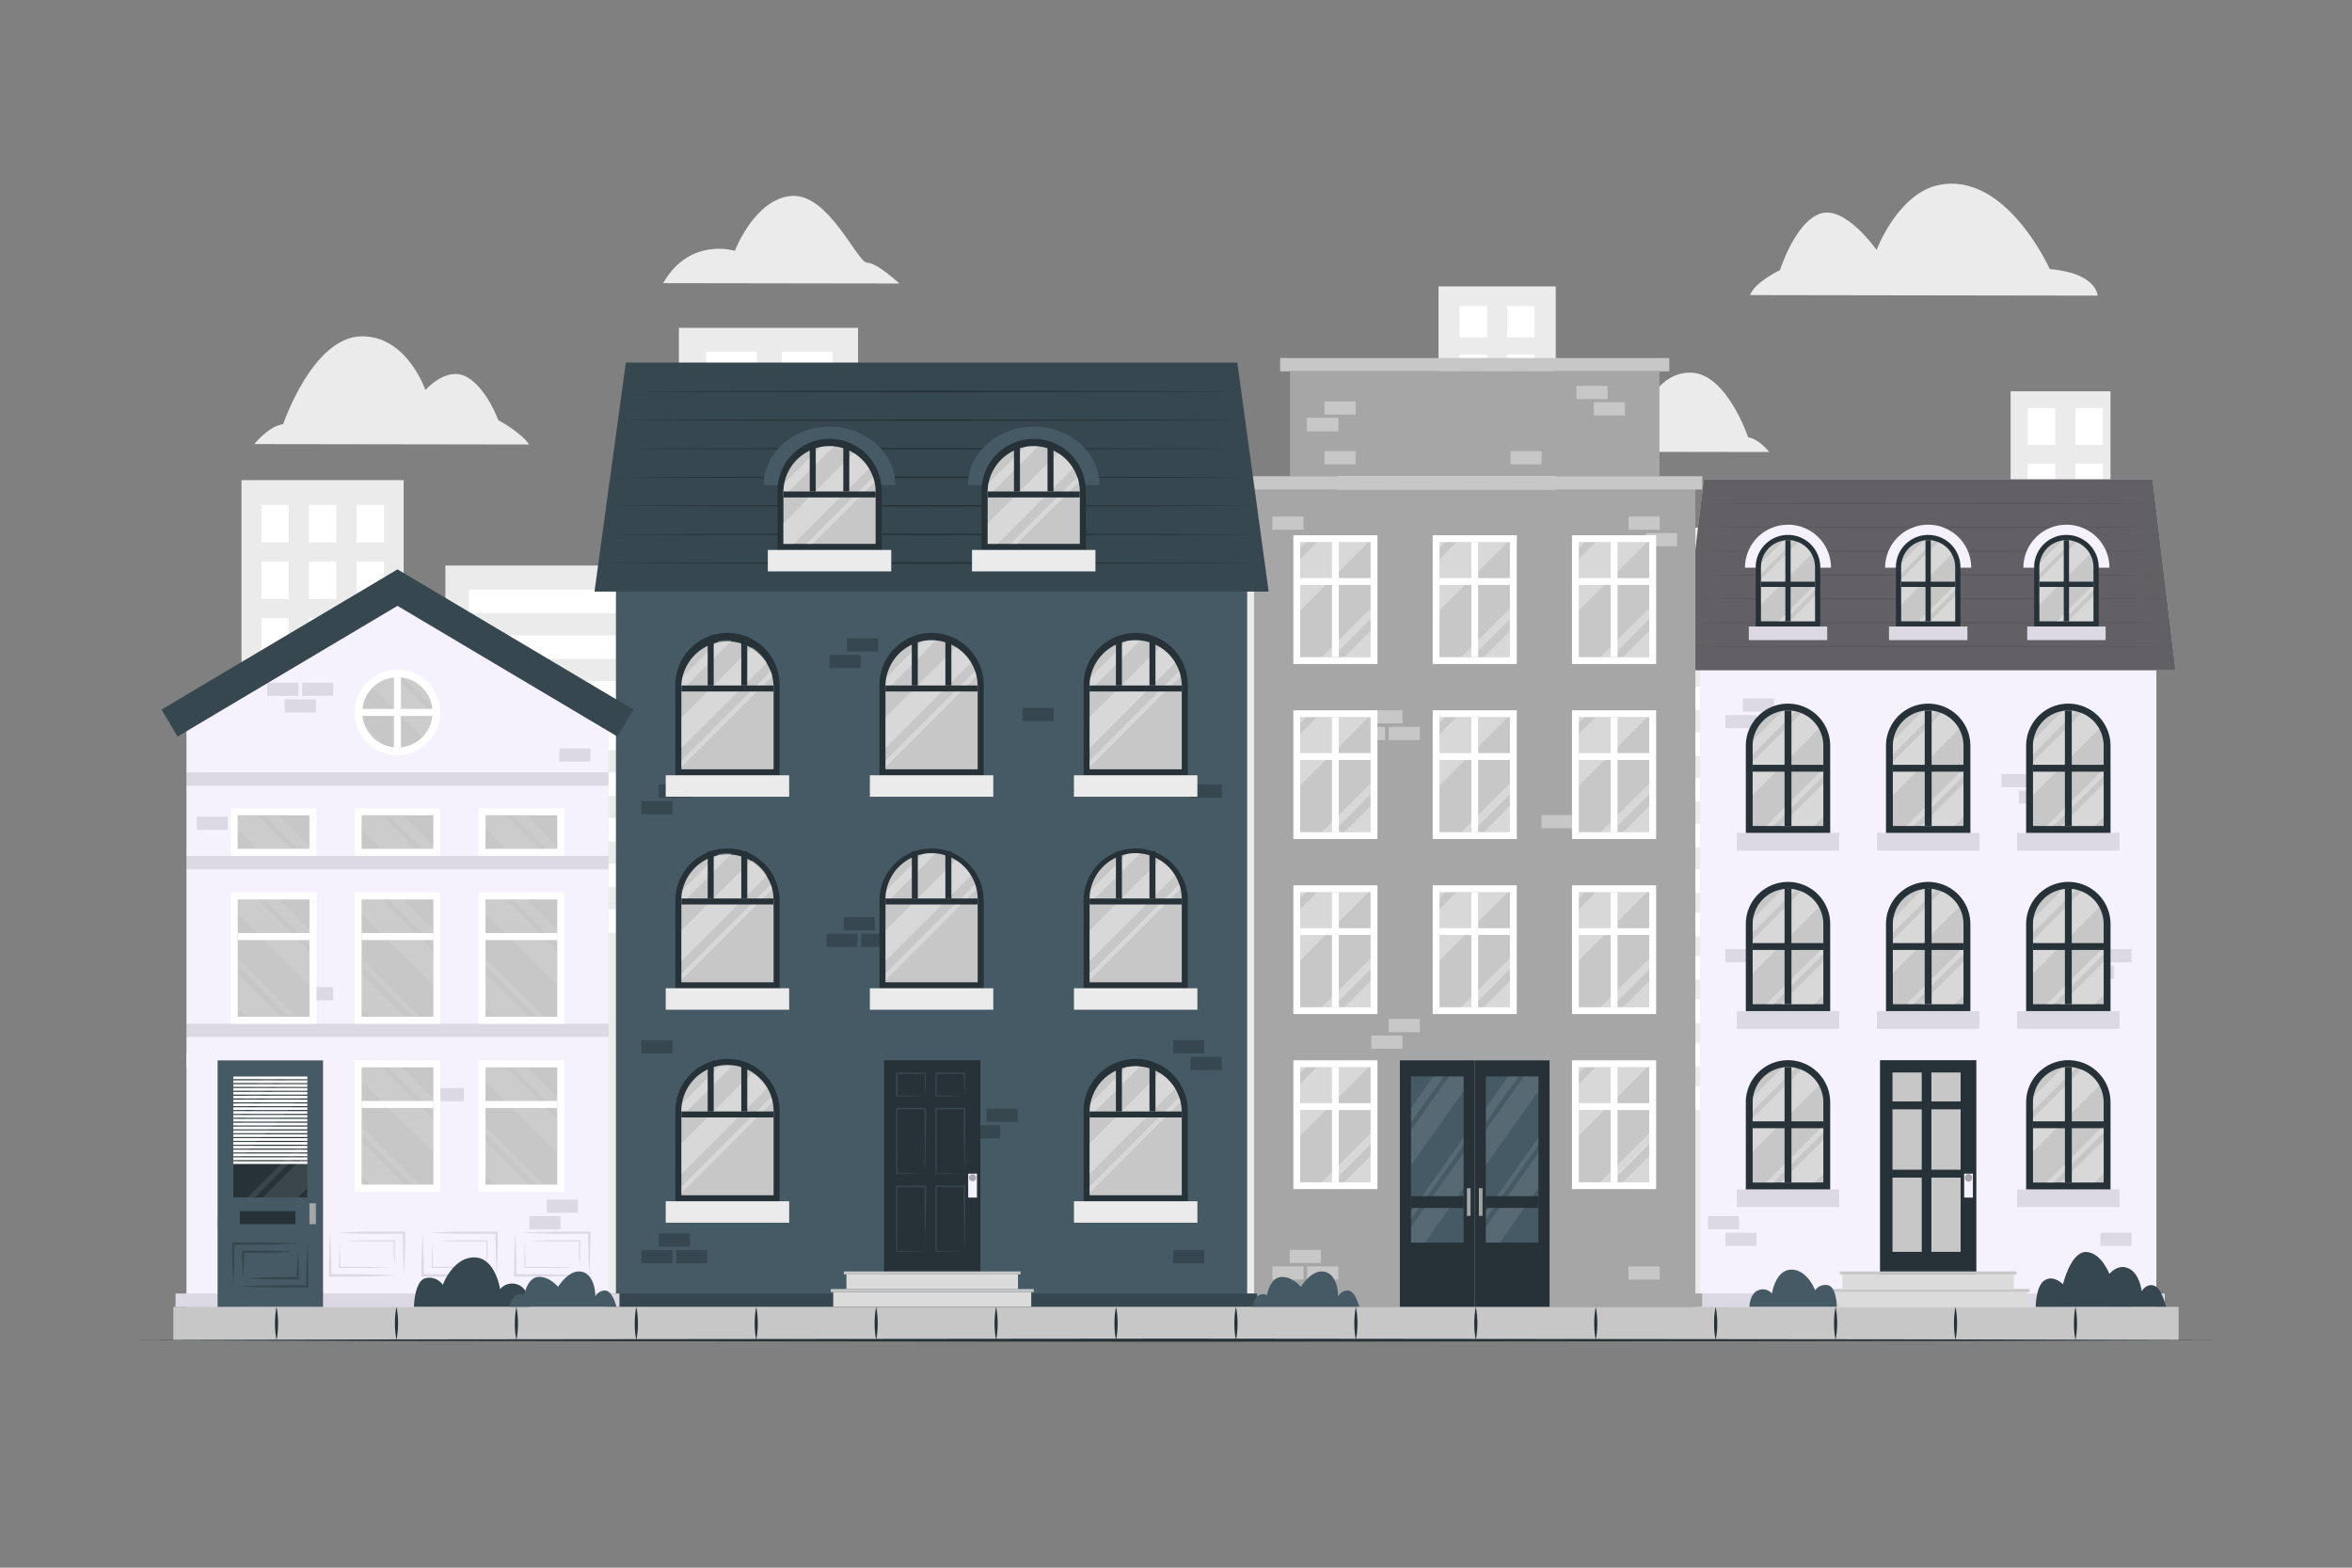 <svg xmlns="http://www.w3.org/2000/svg" viewBox="0 0 750 500"><rect x="0" y="0" width="750" height="500" fill="#808080" stroke="none"/><g id="freepik--background-complete--inject-58"><path d="M168.74,141.77l-87.61-.13s4.36-5.67,9.17-6.37c0,0,9.38-27.79,25-28,14.54-.16,20.34,17.13,20.34,17.13s6.74-7.74,13.17-4.19S158.89,134,158.89,134,166.12,137.87,168.74,141.77Z" style="fill:#ebebeb"></path><path d="M558.08,94.12l110.79.17s0-7.08-15.25-8.49c0,0-13.89-31-35.17-26.83C605.2,61.53,598.4,79.72,598.4,79.72s-10-14.33-18-11.58-12.8,18-12.8,18S559.34,90.12,558.08,94.12Z" style="fill:#ebebeb"></path><path d="M211.45,90.31l75.34.11s-7.1-6.62-10.26-6.63-12.35-22.23-24.13-21.3S234.33,80,234.33,80,220,75.43,211.45,90.31Z" style="fill:#ebebeb"></path><path d="M499.75,144.07l64.42.1s-3.2-4.18-6.73-4.7c0,0-6.83-20.46-18.33-20.62-10.69-.15-15,12.55-15,12.55s-4.94-5.71-9.67-3.11S507,138.35,507,138.35,501.68,141.21,499.75,144.07Z" style="fill:#ebebeb"></path><polygon points="77.01 153.13 128.72 153.13 128.72 215.92 142.02 215.92 142.02 180.37 207.77 180.37 207.77 236.65 216.47 236.65 216.47 104.56 273.61 104.56 273.61 140.83 302.9 140.83 302.9 185.93 311.77 185.93 311.77 157.56 363.71 157.56 363.71 242.23 378.91 242.23 378.91 173.39 426.42 173.39 426.42 121.12 458.72 121.12 458.72 91.35 496.09 91.35 496.09 223.39 508.65 223.39 508.65 168.3 570.2 168.3 570.2 247.17 578.72 247.17 578.72 182.79 641.14 182.79 641.14 124.79 672.99 124.79 672.99 416.8 77.01 416.8 77.01 153.13" style="fill:#ebebeb"></polygon><rect x="83.35" y="161.02" width="8.75" height="12" style="fill:#fff"></rect><rect x="98.52" y="161.02" width="8.75" height="12" style="fill:#fff"></rect><rect x="113.68" y="161.02" width="8.75" height="12" style="fill:#fff"></rect><rect x="83.35" y="179.09" width="8.75" height="12" style="fill:#fff"></rect><rect x="98.52" y="179.09" width="8.75" height="12" style="fill:#fff"></rect><rect x="113.68" y="179.09" width="8.75" height="12" style="fill:#fff"></rect><rect x="83.35" y="197.15" width="8.75" height="12" style="fill:#fff"></rect><rect x="98.52" y="197.15" width="8.75" height="12" style="fill:#fff"></rect><rect x="113.68" y="197.15" width="8.75" height="12" style="fill:#fff"></rect><rect x="83.35" y="215.21" width="8.75" height="12" style="fill:#fff"></rect><rect x="98.52" y="215.21" width="8.75" height="12" style="fill:#fff"></rect><rect x="113.68" y="215.21" width="8.75" height="12" style="fill:#fff"></rect><rect x="386.21" y="181.98" width="8.75" height="10.01" style="fill:#fff"></rect><rect x="401.37" y="181.98" width="8.75" height="10.01" style="fill:#fff"></rect><rect x="416.53" y="181.98" width="8.75" height="10.01" style="fill:#fff"></rect><rect x="386.21" y="197.04" width="8.75" height="10.01" style="fill:#fff"></rect><rect x="401.37" y="197.04" width="8.75" height="10.01" style="fill:#fff"></rect><rect x="416.53" y="197.04" width="8.75" height="10.01" style="fill:#fff"></rect><rect x="386.21" y="212.11" width="8.75" height="10.01" style="fill:#fff"></rect><rect x="401.37" y="212.11" width="8.75" height="10.01" style="fill:#fff"></rect><rect x="416.53" y="212.11" width="8.75" height="10.01" style="fill:#fff"></rect><rect x="386.21" y="227.18" width="8.75" height="10.01" style="fill:#fff"></rect><rect x="401.37" y="227.18" width="8.75" height="10.01" style="fill:#fff"></rect><rect x="416.53" y="227.18" width="8.75" height="10.01" style="fill:#fff"></rect><rect x="386.21" y="242.62" width="8.75" height="10.01" style="fill:#fff"></rect><rect x="401.37" y="242.62" width="8.75" height="10.01" style="fill:#fff"></rect><rect x="416.53" y="242.62" width="8.75" height="10.01" style="fill:#fff"></rect><rect x="386.21" y="258.07" width="8.75" height="10.01" style="fill:#fff"></rect><rect x="401.37" y="258.07" width="8.75" height="10.01" style="fill:#fff"></rect><rect x="416.53" y="258.07" width="8.75" height="10.01" style="fill:#fff"></rect><rect x="386.21" y="273.51" width="8.75" height="10.01" style="fill:#fff"></rect><rect x="401.37" y="273.51" width="8.75" height="10.01" style="fill:#fff"></rect><rect x="416.53" y="273.51" width="8.75" height="10.01" style="fill:#fff"></rect><rect x="386.21" y="288.95" width="8.75" height="10.01" style="fill:#fff"></rect><rect x="401.37" y="288.95" width="8.75" height="10.01" style="fill:#fff"></rect><rect x="416.53" y="288.95" width="8.75" height="10.01" style="fill:#fff"></rect><rect x="149.49" y="188.07" width="50.36" height="7.51" style="fill:#fff"></rect><rect x="149.49" y="202.64" width="50.36" height="7.51" style="fill:#fff"></rect><rect x="149.49" y="217.2" width="50.36" height="7.51" style="fill:#fff"></rect><rect x="149.49" y="231.77" width="50.36" height="7.51" style="fill:#fff"></rect><rect x="149.49" y="246.34" width="50.36" height="7.51" style="fill:#fff"></rect><rect x="149.49" y="260.91" width="50.36" height="7.51" style="fill:#fff"></rect><rect x="149.49" y="275.47" width="50.36" height="7.51" style="fill:#fff"></rect><rect x="149.49" y="290.04" width="50.36" height="7.51" style="fill:#fff"></rect><rect x="516.09" y="175.3" width="46.3" height="7.51" style="fill:#fff"></rect><rect x="516.09" y="189.86" width="46.3" height="7.51" style="fill:#fff"></rect><rect x="516.09" y="204.43" width="46.3" height="7.51" style="fill:#fff"></rect><rect x="516.09" y="219" width="46.3" height="7.51" style="fill:#fff"></rect><rect x="516.09" y="233.56" width="46.3" height="7.51" style="fill:#fff"></rect><rect x="516.09" y="248.13" width="46.3" height="7.51" style="fill:#fff"></rect><rect x="516.09" y="262.7" width="46.3" height="7.51" style="fill:#fff"></rect><rect x="516.09" y="277.27" width="46.3" height="7.51" style="fill:#fff"></rect><rect x="516.09" y="291.11" width="46.3" height="7.51" style="fill:#fff"></rect><rect x="516.09" y="304.95" width="46.3" height="7.51" style="fill:#fff"></rect><rect x="516.09" y="318.79" width="46.3" height="7.51" style="fill:#fff"></rect><rect x="516.09" y="332.63" width="46.3" height="7.51" style="fill:#fff"></rect><rect x="516.09" y="346.47" width="46.3" height="7.51" style="fill:#fff"></rect><rect x="588.35" y="192.89" width="48.91" height="7.51" style="fill:#fff"></rect><rect x="588.35" y="207.46" width="48.91" height="7.51" style="fill:#fff"></rect><rect x="588.35" y="222.03" width="48.91" height="7.51" style="fill:#fff"></rect><rect x="588.35" y="236.59" width="48.91" height="7.51" style="fill:#fff"></rect><rect x="588.35" y="251.16" width="48.91" height="7.51" style="fill:#fff"></rect><rect x="588.35" y="265.73" width="48.91" height="7.51" style="fill:#fff"></rect><rect x="588.35" y="280.29" width="48.91" height="7.51" style="fill:#fff"></rect><rect x="588.35" y="294.86" width="48.91" height="7.51" style="fill:#fff"></rect><rect x="588.35" y="307.9" width="48.91" height="7.51" style="fill:#fff"></rect><rect x="588.35" y="320.94" width="48.91" height="7.51" style="fill:#fff"></rect><rect x="588.35" y="333.98" width="48.91" height="7.51" style="fill:#fff"></rect><rect x="326.97" y="164.36" width="15.55" height="7.25" style="fill:#fff"></rect><rect x="326.97" y="178.43" width="15.55" height="7.25" style="fill:#fff"></rect><rect x="326.97" y="192.5" width="15.55" height="7.25" style="fill:#fff"></rect><rect x="326.97" y="206.56" width="15.55" height="7.25" style="fill:#fff"></rect><rect x="326.97" y="220.63" width="15.55" height="7.25" style="fill:#fff"></rect><rect x="326.97" y="234.7" width="15.55" height="7.25" style="fill:#fff"></rect><rect x="326.97" y="248.77" width="15.55" height="7.25" style="fill:#fff"></rect><rect x="326.97" y="262.83" width="15.55" height="7.25" style="fill:#fff"></rect><rect x="348.13" y="164.36" width="15.55" height="7.25" style="fill:#fff"></rect><rect x="348.13" y="178.43" width="15.55" height="7.25" style="fill:#fff"></rect><rect x="348.13" y="192.5" width="15.55" height="7.25" style="fill:#fff"></rect><rect x="348.13" y="206.56" width="15.55" height="7.25" style="fill:#fff"></rect><rect x="348.13" y="220.63" width="15.55" height="7.25" style="fill:#fff"></rect><rect x="348.13" y="234.7" width="15.55" height="7.25" style="fill:#fff"></rect><rect x="348.13" y="248.77" width="15.55" height="7.25" style="fill:#fff"></rect><rect x="348.13" y="262.83" width="15.55" height="7.25" style="fill:#fff"></rect><rect x="225.14" y="112.17" width="16.2" height="11.43" style="fill:#fff"></rect><rect x="249.29" y="112.17" width="16.2" height="11.43" style="fill:#fff"></rect><rect x="225.14" y="128.97" width="16.2" height="11.43" style="fill:#fff"></rect><rect x="249.29" y="128.97" width="16.2" height="11.43" style="fill:#fff"></rect><rect x="225.14" y="145.76" width="16.2" height="11.43" style="fill:#fff"></rect><rect x="249.29" y="145.76" width="16.2" height="11.43" style="fill:#fff"></rect><rect x="225.14" y="162.56" width="16.2" height="11.43" style="fill:#fff"></rect><rect x="249.29" y="162.56" width="16.2" height="11.43" style="fill:#fff"></rect><rect x="225.14" y="179.35" width="16.2" height="11.43" style="fill:#fff"></rect><rect x="249.29" y="179.35" width="16.2" height="11.43" style="fill:#fff"></rect><rect x="225.14" y="196.15" width="16.2" height="11.43" style="fill:#fff"></rect><rect x="249.29" y="196.15" width="16.2" height="11.43" style="fill:#fff"></rect><rect x="225.14" y="212.95" width="16.2" height="11.43" style="fill:#fff"></rect><rect x="249.29" y="212.95" width="16.2" height="11.43" style="fill:#fff"></rect><rect x="225.14" y="229.74" width="16.2" height="11.43" style="fill:#fff"></rect><rect x="249.29" y="229.74" width="16.2" height="11.43" style="fill:#fff"></rect><rect x="279.23" y="145.76" width="16.2" height="11.43" style="fill:#fff"></rect><rect x="279.23" y="162.56" width="16.2" height="11.43" style="fill:#fff"></rect><rect x="279.23" y="179.35" width="16.2" height="11.43" style="fill:#fff"></rect><rect x="279.23" y="196.15" width="16.2" height="11.43" style="fill:#fff"></rect><rect x="279.23" y="212.95" width="16.2" height="11.43" style="fill:#fff"></rect><rect x="279.23" y="229.74" width="16.2" height="11.43" style="fill:#fff"></rect><rect x="225.14" y="246.34" width="16.2" height="11.43" style="fill:#fff"></rect><rect x="249.29" y="246.34" width="16.2" height="11.43" style="fill:#fff"></rect><rect x="279.23" y="246.34" width="16.2" height="11.43" style="fill:#fff"></rect><rect x="225.14" y="262.93" width="16.2" height="11.43" style="fill:#fff"></rect><rect x="249.29" y="262.93" width="16.2" height="11.43" style="fill:#fff"></rect><rect x="279.23" y="262.93" width="16.2" height="11.43" style="fill:#fff"></rect><rect x="225.14" y="279.53" width="16.2" height="11.43" style="fill:#fff"></rect><rect x="249.29" y="279.53" width="16.2" height="11.43" style="fill:#fff"></rect><rect x="279.23" y="279.53" width="16.2" height="11.43" style="fill:#fff"></rect><rect x="225.14" y="296.13" width="16.2" height="11.43" style="fill:#fff"></rect><rect x="249.29" y="296.13" width="16.2" height="11.43" style="fill:#fff"></rect><rect x="279.23" y="296.13" width="16.2" height="11.43" style="fill:#fff"></rect><rect x="225.14" y="312.72" width="16.2" height="11.43" style="fill:#fff"></rect><rect x="249.29" y="312.72" width="16.2" height="11.43" style="fill:#fff"></rect><rect x="279.23" y="312.72" width="16.2" height="11.43" style="fill:#fff"></rect><rect x="433.02" y="128.49" width="8.75" height="10.01" style="fill:#fff"></rect><rect x="448.18" y="128.49" width="8.75" height="10.01" style="fill:#fff"></rect><rect x="433.02" y="143.56" width="8.75" height="10.01" style="fill:#fff"></rect><rect x="448.18" y="143.56" width="8.75" height="10.01" style="fill:#fff"></rect><rect x="433.02" y="158.63" width="8.75" height="10.01" style="fill:#fff"></rect><rect x="448.18" y="158.63" width="8.75" height="10.01" style="fill:#fff"></rect><rect x="433.02" y="173.69" width="8.75" height="10.01" style="fill:#fff"></rect><rect x="448.18" y="173.69" width="8.75" height="10.01" style="fill:#fff"></rect><rect x="433.02" y="189.14" width="8.75" height="10.01" style="fill:#fff"></rect><rect x="448.18" y="189.14" width="8.75" height="10.01" style="fill:#fff"></rect><rect x="433.02" y="204.58" width="8.75" height="10.01" style="fill:#fff"></rect><rect x="448.18" y="204.58" width="8.75" height="10.01" style="fill:#fff"></rect><rect x="433.02" y="220.02" width="8.75" height="10.01" style="fill:#fff"></rect><rect x="448.18" y="220.02" width="8.75" height="10.01" style="fill:#fff"></rect><rect x="433.02" y="235.46" width="8.75" height="10.01" style="fill:#fff"></rect><rect x="448.18" y="235.46" width="8.75" height="10.01" style="fill:#fff"></rect><rect x="433.02" y="251.07" width="8.75" height="10.01" style="fill:#fff"></rect><rect x="448.18" y="251.07" width="8.75" height="10.01" style="fill:#fff"></rect><rect x="433.02" y="266.67" width="8.75" height="10.01" style="fill:#fff"></rect><rect x="448.18" y="266.67" width="8.75" height="10.01" style="fill:#fff"></rect><rect x="433.02" y="282.28" width="8.75" height="10.01" style="fill:#fff"></rect><rect x="448.18" y="282.28" width="8.75" height="10.01" style="fill:#fff"></rect><rect x="433.02" y="297.89" width="8.75" height="10.01" style="fill:#fff"></rect><rect x="448.18" y="297.89" width="8.75" height="10.01" style="fill:#fff"></rect><rect x="646.62" y="130.12" width="8.75" height="11.8" style="fill:#fff"></rect><rect x="661.78" y="130.12" width="8.75" height="11.8" style="fill:#fff"></rect><rect x="646.62" y="147.87" width="8.75" height="11.8" style="fill:#fff"></rect><rect x="661.78" y="147.87" width="8.75" height="11.8" style="fill:#fff"></rect><rect x="646.62" y="165.62" width="8.75" height="11.8" style="fill:#fff"></rect><rect x="661.78" y="165.62" width="8.75" height="11.8" style="fill:#fff"></rect><rect x="646.62" y="183.38" width="8.75" height="11.8" style="fill:#fff"></rect><rect x="661.78" y="183.38" width="8.75" height="11.8" style="fill:#fff"></rect><rect x="646.62" y="201.57" width="8.75" height="11.8" style="fill:#fff"></rect><rect x="661.78" y="201.57" width="8.75" height="11.8" style="fill:#fff"></rect><rect x="646.62" y="219.76" width="8.75" height="11.8" style="fill:#fff"></rect><rect x="661.78" y="219.76" width="8.75" height="11.8" style="fill:#fff"></rect><rect x="646.62" y="237.95" width="8.75" height="11.8" style="fill:#fff"></rect><rect x="661.78" y="237.95" width="8.75" height="11.8" style="fill:#fff"></rect><rect x="646.62" y="256.14" width="8.75" height="11.8" style="fill:#fff"></rect><rect x="661.78" y="256.14" width="8.75" height="11.8" style="fill:#fff"></rect><rect x="646.62" y="274.53" width="8.75" height="11.8" style="fill:#fff"></rect><rect x="661.78" y="274.53" width="8.75" height="11.8" style="fill:#fff"></rect><rect x="646.62" y="292.91" width="8.75" height="11.8" style="fill:#fff"></rect><rect x="661.78" y="292.91" width="8.75" height="11.8" style="fill:#fff"></rect><rect x="646.62" y="311.3" width="8.75" height="11.8" style="fill:#fff"></rect><rect x="661.78" y="311.3" width="8.75" height="11.8" style="fill:#fff"></rect><rect x="646.62" y="329.68" width="8.75" height="11.8" style="fill:#fff"></rect><rect x="661.78" y="329.68" width="8.75" height="11.8" style="fill:#fff"></rect><rect x="465.44" y="128.49" width="8.75" height="10.01" style="fill:#fff"></rect><rect x="480.6" y="128.49" width="8.75" height="10.01" style="fill:#fff"></rect><rect x="465.44" y="113.04" width="8.75" height="10.01" style="fill:#fff"></rect><rect x="480.6" y="113.04" width="8.75" height="10.01" style="fill:#fff"></rect><rect x="465.44" y="97.59" width="8.75" height="10.01" style="fill:#fff"></rect><rect x="480.6" y="97.59" width="8.75" height="10.01" style="fill:#fff"></rect><rect x="465.44" y="143.56" width="8.75" height="10.01" style="fill:#fff"></rect><rect x="480.6" y="143.56" width="8.75" height="10.01" style="fill:#fff"></rect><rect x="465.44" y="158.63" width="8.75" height="10.01" style="fill:#fff"></rect><rect x="480.6" y="158.63" width="8.75" height="10.01" style="fill:#fff"></rect><rect x="465.44" y="173.69" width="8.75" height="10.01" style="fill:#fff"></rect><rect x="480.6" y="173.69" width="8.75" height="10.01" style="fill:#fff"></rect><rect x="465.44" y="189.14" width="8.75" height="10.01" style="fill:#fff"></rect><rect x="480.6" y="189.14" width="8.75" height="10.01" style="fill:#fff"></rect><rect x="465.44" y="204.58" width="8.75" height="10.01" style="fill:#fff"></rect><rect x="480.6" y="204.58" width="8.75" height="10.01" style="fill:#fff"></rect><rect x="465.44" y="220.02" width="8.75" height="10.01" style="fill:#fff"></rect><rect x="480.6" y="220.02" width="8.75" height="10.01" style="fill:#fff"></rect><rect x="465.44" y="235.46" width="8.75" height="10.01" style="fill:#fff"></rect><rect x="480.6" y="235.46" width="8.75" height="10.01" style="fill:#fff"></rect><rect x="465.44" y="251.07" width="8.75" height="10.01" style="fill:#fff"></rect><rect x="480.6" y="251.07" width="8.75" height="10.01" style="fill:#fff"></rect><rect x="465.44" y="266.67" width="8.75" height="10.01" style="fill:#fff"></rect><rect x="480.6" y="266.67" width="8.75" height="10.01" style="fill:#fff"></rect><rect x="465.44" y="282.28" width="8.75" height="10.01" style="fill:#fff"></rect><rect x="480.6" y="282.28" width="8.75" height="10.01" style="fill:#fff"></rect><rect x="465.44" y="297.89" width="8.75" height="10.01" style="fill:#fff"></rect><rect x="480.6" y="297.89" width="8.75" height="10.01" style="fill:#fff"></rect></g><g id="freepik--Floor--inject-58"><rect x="55.28" y="416.8" width="639.43" height="10.58" style="fill:#c7c7c7"></rect><path d="M88.18,416.8a28.23,28.23,0,0,1,0,10.58,28.23,28.23,0,0,1,0-10.58Z" style="fill:#263238"></path><path d="M126.43,416.8a28.23,28.23,0,0,1,0,10.58,28.23,28.23,0,0,1,0-10.58Z" style="fill:#263238"></path><path d="M164.67,416.8a28.23,28.23,0,0,1,0,10.58,28.23,28.23,0,0,1,0-10.58Z" style="fill:#263238"></path><path d="M202.91,416.8a25.62,25.62,0,0,1,.5,5.29,24.37,24.37,0,0,1-.5,5.29,24.37,24.37,0,0,1-.5-5.29A25.62,25.62,0,0,1,202.91,416.8Z" style="fill:#263238"></path><path d="M241.15,416.8a28.23,28.23,0,0,1,0,10.58,28.23,28.23,0,0,1,0-10.58Z" style="fill:#263238"></path><path d="M279.39,416.8a28.23,28.23,0,0,1,0,10.58,28.23,28.23,0,0,1,0-10.58Z" style="fill:#263238"></path><path d="M317.64,416.8a28.23,28.23,0,0,1,0,10.58,28.23,28.23,0,0,1,0-10.58Z" style="fill:#263238"></path><path d="M355.88,416.8a25.62,25.62,0,0,1,.5,5.29,25,25,0,0,1-.5,5.29,24.37,24.37,0,0,1-.5-5.29A25,25,0,0,1,355.88,416.8Z" style="fill:#263238"></path><path d="M394.12,416.8a25,25,0,0,1,.5,5.29,24.37,24.37,0,0,1-.5,5.29,25,25,0,0,1-.5-5.29A25.62,25.62,0,0,1,394.12,416.8Z" style="fill:#263238"></path><path d="M432.36,416.8a28.23,28.23,0,0,1,0,10.58,28.23,28.23,0,0,1,0-10.58Z" style="fill:#263238"></path><path d="M470.61,416.8a28.23,28.23,0,0,1,0,10.58,28.23,28.23,0,0,1,0-10.58Z" style="fill:#263238"></path><path d="M508.85,416.8a28.23,28.23,0,0,1,0,10.58,28.23,28.23,0,0,1,0-10.58Z" style="fill:#263238"></path><path d="M547.09,416.8a25.62,25.62,0,0,1,.5,5.29,24.37,24.37,0,0,1-.5,5.29,24.37,24.37,0,0,1-.5-5.29A25.62,25.62,0,0,1,547.09,416.8Z" style="fill:#263238"></path><path d="M585.33,416.8a28.23,28.23,0,0,1,0,10.58,28.23,28.23,0,0,1,0-10.58Z" style="fill:#263238"></path><path d="M623.57,416.8a28.23,28.23,0,0,1,0,10.58,28.23,28.23,0,0,1,0-10.58Z" style="fill:#263238"></path><path d="M661.82,416.8a28.23,28.23,0,0,1,0,10.58,28.23,28.23,0,0,1,0-10.58Z" style="fill:#263238"></path><polygon points="40.93 427.44 124.45 427.19 207.97 427.1 375 426.94 542.03 427.1 625.55 427.19 709.07 427.44 625.55 427.68 542.03 427.77 375 427.93 207.97 427.77 124.45 427.68 40.93 427.44" style="fill:#263238"></polygon></g><g id="freepik--house-4--inject-58"><rect x="542.08" y="213.37" width="145.54" height="203.44" style="fill:#F5F1FD"></rect><rect x="664.23" y="308.01" width="9.93" height="4.2" transform="translate(1338.39 620.22) rotate(180)" style="opacity:0.1"></rect><rect x="669.77" y="302.72" width="9.93" height="4.2" transform="translate(1349.47 609.63) rotate(180)" style="opacity:0.1"></rect><rect x="658.69" y="302.72" width="9.93" height="4.2" transform="translate(1327.31 609.63) rotate(180)" style="opacity:0.1"></rect><rect x="638.22" y="246.86" width="9.93" height="4.2" style="opacity:0.1"></rect><rect x="643.76" y="252.15" width="9.93" height="4.2" style="opacity:0.1"></rect><rect x="550.19" y="302.72" width="9.93" height="4.2" transform="translate(1110.3 609.63) rotate(180)" style="opacity:0.1"></rect><rect x="550.19" y="393.18" width="9.93" height="4.2" transform="translate(1110.3 790.56) rotate(180)" style="opacity:0.1"></rect><rect x="544.65" y="387.89" width="9.93" height="4.2" transform="translate(1099.22 779.97) rotate(180)" style="opacity:0.1"></rect><rect x="669.77" y="393.18" width="9.93" height="4.2" transform="translate(1349.47 790.55) rotate(180)" style="opacity:0.1"></rect><rect x="617.15" y="345.15" width="9.93" height="4.2" style="opacity:0.1"></rect><rect x="611.61" y="350.44" width="9.93" height="4.2" style="opacity:0.1"></rect><rect x="555.73" y="222.76" width="9.93" height="4.2" style="opacity:0.1"></rect><rect x="550.19" y="228.06" width="9.93" height="4.2" style="opacity:0.1"></rect><rect x="539.41" y="412.56" width="150.88" height="4.24" style="fill:#F5F1FD"></rect><rect x="539.41" y="412.56" width="150.88" height="4.24" style="opacity:0.1"></rect><polygon points="686.39 152.88 543.31 152.88 535.97 213.79 693.73 213.79 686.39 152.88" style="fill:#F5F1FD"></polygon><polygon points="686.39 152.88 543.31 152.88 535.97 213.79 693.73 213.79 686.39 152.88" style="opacity:0.6"></polygon><g style="opacity:0.1"><polygon points="536.89 206.19 556.38 206.07 575.88 206.02 614.87 205.94 653.86 206.02 673.36 206.07 692.85 206.19 673.36 206.31 653.86 206.35 614.87 206.44 575.88 206.35 556.38 206.31 536.89 206.19"></polygon><polygon points="537.8 198.59 557.07 198.47 576.33 198.42 614.85 198.34 653.37 198.42 672.64 198.47 691.9 198.59 672.64 198.71 653.37 198.75 614.85 198.84 576.33 198.75 557.07 198.71 537.8 198.59"></polygon><polygon points="538.72 190.99 557.75 190.87 576.78 190.82 614.85 190.74 652.92 190.82 671.95 190.87 690.98 190.99 671.95 191.11 652.92 191.15 614.85 191.24 576.78 191.15 557.75 191.11 538.72 190.99"></polygon><polygon points="539.63 183.39 558.44 183.26 577.24 183.22 614.85 183.14 652.46 183.22 671.26 183.26 690.07 183.39 671.26 183.51 652.46 183.55 614.85 183.63 577.24 183.55 558.44 183.51 539.63 183.39"></polygon><polygon points="540.55 175.78 559.13 175.66 577.7 175.62 614.85 175.53 652 175.62 670.58 175.66 689.15 175.78 670.58 175.91 652 175.95 614.85 176.03 577.7 175.95 559.13 175.91 540.55 175.78"></polygon><polygon points="541.47 168.18 559.81 168.06 578.16 168.02 614.85 167.93 651.54 168.02 669.89 168.06 688.24 168.18 669.89 168.31 651.54 168.35 614.85 168.43 578.16 168.35 559.81 168.31 541.47 168.18"></polygon><polygon points="542.38 160.58 560.5 160.46 578.62 160.42 614.85 160.33 651.09 160.42 669.2 160.46 687.32 160.58 669.2 160.71 651.09 160.75 614.85 160.83 578.62 160.75 560.5 160.7 542.38 160.58"></polygon></g><rect x="599.49" y="338.14" width="30.72" height="69.96" style="fill:#263238"></rect><rect x="626.33" y="374.33" width="2.79" height="7.63" style="fill:#F5F1FD"></rect><path d="M628.85,375.66a1.13,1.13,0,1,1-2.25,0,1.13,1.13,0,1,1,2.25,0Z" style="opacity:0.32"></path><rect x="603.47" y="342.06" width="9.33" height="9.22" style="fill:#c7c7c7"></rect><rect x="603.47" y="353.81" width="9.33" height="19.26" style="fill:#c7c7c7"></rect><rect x="603.47" y="375.59" width="9.33" height="23.68" style="fill:#c7c7c7"></rect><rect x="615.88" y="342.06" width="9.32" height="9.22" style="fill:#c7c7c7"></rect><rect x="615.88" y="353.81" width="9.32" height="19.26" style="fill:#c7c7c7"></rect><rect x="615.88" y="375.59" width="9.32" height="23.68" style="fill:#c7c7c7"></rect><rect x="583.28" y="412.08" width="63.14" height="4.66" style="fill:#dbdbdb"></rect><rect x="582.48" y="411.13" width="64.74" height="0.96" style="fill:#c7c7c7"></rect><rect x="587.5" y="406.47" width="54.71" height="4.66" style="fill:#dbdbdb"></rect><rect x="586.7" y="405.51" width="56.31" height="0.96" style="fill:#c7c7c7"></rect><path d="M583.61,265.63H556.7V237.88a13.46,13.46,0,0,1,13.45-13.46h0a13.46,13.46,0,0,1,13.46,13.46Z" style="fill:#263238"></path><path d="M581.42,237.88v25.56H558.89V237.88a11.27,11.27,0,0,1,11.26-11.27h0A11.28,11.28,0,0,1,581.42,237.88Z" style="fill:#c7c7c7"></path><g style="opacity:0.3"><path d="M580,232.45l-21.13,21.13V242.91l15.48-15.48a11.21,11.21,0,0,1,3.75,2.48A11,11,0,0,1,580,232.45Z" style="fill:#fff"></path><polygon points="581.42 249.9 581.42 260.56 578.54 263.44 567.87 263.44 581.42 249.9" style="fill:#fff"></polygon><polygon points="581.42 245.22 581.42 247.46 565.45 263.44 563.2 263.44 581.42 245.22" style="fill:#fff"></polygon><path d="M572.64,226.89l-13.75,13.75v-2.76a10.87,10.87,0,0,1,.15-1.81l9.32-9.32a11.79,11.79,0,0,1,1.79-.14A11.31,11.31,0,0,1,572.64,226.89Z" style="fill:#fff"></path></g><rect x="558.89" y="243.93" width="22.53" height="2.19" style="fill:#263238"></rect><rect x="551.74" y="243.93" width="36.82" height="2.19" transform="translate(815.18 -325.13) rotate(90)" style="fill:#263238"></rect><rect x="553.82" y="265.63" width="32.67" height="5.66" style="opacity:0.1"></rect><path d="M628.31,265.63H601.4V237.88a13.46,13.46,0,0,1,13.45-13.46h0a13.46,13.46,0,0,1,13.46,13.46Z" style="fill:#263238"></path><path d="M626.11,237.88v25.56H603.59V237.88a11.27,11.27,0,0,1,11.26-11.27h0A11.27,11.27,0,0,1,626.11,237.88Z" style="fill:#c7c7c7"></path><g style="opacity:0.3"><path d="M624.72,232.45l-21.13,21.13V242.91l15.48-15.48a11.21,11.21,0,0,1,3.75,2.48A11,11,0,0,1,624.72,232.45Z" style="fill:#fff"></path><polygon points="626.12 249.9 626.12 260.56 623.24 263.44 612.57 263.44 626.12 249.9" style="fill:#fff"></polygon><polygon points="626.12 245.22 626.12 247.46 610.14 263.44 607.89 263.44 626.12 245.22" style="fill:#fff"></polygon><path d="M617.34,226.89l-13.75,13.75v-2.76a10.87,10.87,0,0,1,.15-1.81l9.32-9.32a11.79,11.79,0,0,1,1.79-.14A11.31,11.31,0,0,1,617.34,226.89Z" style="fill:#fff"></path></g><rect x="603.59" y="243.93" width="22.53" height="2.19" style="fill:#263238"></rect><rect x="596.44" y="243.93" width="36.82" height="2.19" transform="translate(859.88 -369.83) rotate(90)" style="fill:#263238"></rect><rect x="598.51" y="265.63" width="32.67" height="5.66" style="opacity:0.1"></rect><path d="M601.13,181.06a13.72,13.72,0,0,1,13.72-13.71h0a13.71,13.71,0,0,1,13.72,13.71Z" style="fill:#F5F1FD"></path><path d="M625.14,199.82H604.56V180.9a10.29,10.29,0,0,1,10.29-10.29h0a10.29,10.29,0,0,1,10.29,10.29Z" style="fill:#263238"></path><path d="M623.46,180.9v17.25H606.24V180.9a8.61,8.61,0,0,1,8.61-8.62h0A8.61,8.61,0,0,1,623.46,180.9Z" style="fill:#c7c7c7"></path><g style="opacity:0.3"><path d="M622.4,176.74,606.24,192.9v-8.16l11.83-11.83a8.44,8.44,0,0,1,2.87,1.89A8.59,8.59,0,0,1,622.4,176.74Z" style="fill:#fff"></path><polygon points="623.46 190.09 623.46 198.15 615.4 198.15 623.46 190.09" style="fill:#fff"></polygon><polygon points="623.46 186.51 623.46 188.23 613.54 198.15 611.82 198.15 623.46 186.51" style="fill:#fff"></polygon><path d="M616.75,172.49,606.24,183V180.9a9.09,9.09,0,0,1,.11-1.39l7.13-7.12a8.83,8.83,0,0,1,1.37-.11A9.07,9.07,0,0,1,616.75,172.49Z" style="fill:#fff"></path></g><rect x="606.24" y="185.52" width="17.23" height="1.68" style="fill:#263238"></rect><rect x="601.92" y="184.38" width="25.87" height="1.68" transform="translate(800.06 -429.64) rotate(90)" style="fill:#263238"></rect><rect x="602.36" y="199.82" width="24.99" height="4.33" style="fill:#F5F1FD"></rect><rect x="602.36" y="199.82" width="24.99" height="4.33" style="opacity:0.1"></rect><path d="M645.22,181.06a13.71,13.71,0,0,1,13.72-13.71h0a13.71,13.71,0,0,1,13.71,13.71Z" style="fill:#F5F1FD"></path><path d="M669.23,199.82H648.65V180.9a10.28,10.28,0,0,1,10.29-10.29h0a10.29,10.29,0,0,1,10.29,10.29Z" style="fill:#263238"></path><path d="M667.55,180.9v17.25H650.32V180.9a8.62,8.62,0,0,1,8.62-8.62h0A8.62,8.62,0,0,1,667.55,180.9Z" style="fill:#c7c7c7"></path><g style="opacity:0.3"><path d="M666.48,176.74,650.32,192.9v-8.16l11.84-11.83A8.44,8.44,0,0,1,665,174.8,8.85,8.85,0,0,1,666.48,176.74Z" style="fill:#fff"></path><polygon points="667.55 190.09 667.55 198.15 659.49 198.15 667.55 190.09" style="fill:#fff"></polygon><polygon points="667.55 186.51 667.55 188.23 657.63 198.15 655.91 198.15 667.55 186.51" style="fill:#fff"></polygon><path d="M660.84,172.49,650.32,183V180.9a8,8,0,0,1,.12-1.39l7.13-7.12a8.81,8.81,0,0,1,1.36-.11A9.16,9.16,0,0,1,660.84,172.49Z" style="fill:#fff"></path></g><rect x="650.32" y="185.52" width="17.23" height="1.68" style="fill:#263238"></rect><rect x="646" y="184.38" width="25.87" height="1.68" transform="translate(844.15 -473.72) rotate(90)" style="fill:#263238"></rect><rect x="646.44" y="199.82" width="24.99" height="4.33" style="fill:#F5F1FD"></rect><rect x="646.44" y="199.82" width="24.99" height="4.33" style="opacity:0.1"></rect><path d="M556.44,181.06a13.71,13.71,0,0,1,13.71-13.71h0a13.71,13.71,0,0,1,13.72,13.71Z" style="fill:#F5F1FD"></path><path d="M580.44,199.82H559.86V180.9a10.29,10.29,0,0,1,10.29-10.29h0a10.28,10.28,0,0,1,10.29,10.29Z" style="fill:#263238"></path><path d="M578.77,180.9v17.25H561.54V180.9a8.62,8.62,0,0,1,8.61-8.62h0A8.62,8.62,0,0,1,578.77,180.9Z" style="fill:#c7c7c7"></path><g style="opacity:0.3"><path d="M577.7,176.74,561.54,192.9v-8.16l11.84-11.83a8.54,8.54,0,0,1,2.87,1.89A8.85,8.85,0,0,1,577.7,176.74Z" style="fill:#fff"></path><polygon points="578.76 190.09 578.76 198.15 570.7 198.15 578.76 190.09" style="fill:#fff"></polygon><polygon points="578.76 186.51 578.76 188.23 568.85 198.15 567.13 198.15 578.76 186.51" style="fill:#fff"></polygon><path d="M572.06,172.49,561.54,183V180.9a9.09,9.09,0,0,1,.11-1.39l7.13-7.12a8.83,8.83,0,0,1,1.37-.11A9.24,9.24,0,0,1,572.06,172.49Z" style="fill:#fff"></path></g><rect x="561.54" y="185.52" width="17.23" height="1.68" style="fill:#263238"></rect><rect x="557.22" y="184.38" width="25.87" height="1.68" transform="translate(755.37 -384.94) rotate(90)" style="fill:#263238"></rect><rect x="557.66" y="199.82" width="24.99" height="4.33" style="fill:#F5F1FD"></rect><rect x="557.66" y="199.82" width="24.99" height="4.33" style="opacity:0.1"></rect><path d="M673,265.63H646.09V237.88a13.46,13.46,0,0,1,13.46-13.46h0A13.46,13.46,0,0,1,673,237.88Z" style="fill:#263238"></path><path d="M670.81,237.88v25.56H648.28V237.88a11.28,11.28,0,0,1,11.27-11.27h0A11.27,11.27,0,0,1,670.81,237.88Z" style="fill:#c7c7c7"></path><g style="opacity:0.3"><path d="M669.41,232.45l-21.13,21.13V242.91l15.48-15.48a11.21,11.21,0,0,1,3.75,2.48A11,11,0,0,1,669.41,232.45Z" style="fill:#fff"></path><polygon points="670.81 249.9 670.81 260.56 667.93 263.44 657.27 263.44 670.81 249.9" style="fill:#fff"></polygon><polygon points="670.81 245.22 670.81 247.46 654.84 263.44 652.59 263.44 670.81 245.22" style="fill:#fff"></polygon><path d="M662,226.89l-13.75,13.75v-2.76a10.87,10.87,0,0,1,.15-1.81l9.32-9.32a11.79,11.79,0,0,1,1.79-.14A11.31,11.31,0,0,1,662,226.89Z" style="fill:#fff"></path></g><rect x="648.28" y="243.93" width="22.53" height="2.19" style="fill:#263238"></rect><rect x="641.14" y="243.93" width="36.82" height="2.19" transform="translate(904.57 -414.52) rotate(90)" style="fill:#263238"></rect><rect x="643.21" y="265.63" width="32.67" height="5.66" style="opacity:0.1"></rect><path d="M583.61,322.49H556.7V294.73a13.45,13.45,0,0,1,13.45-13.45h0a13.46,13.46,0,0,1,13.46,13.45Z" style="fill:#263238"></path><path d="M581.42,294.73v25.56H558.89V294.73a11.26,11.26,0,0,1,11.26-11.26h0A11.27,11.27,0,0,1,581.42,294.73Z" style="fill:#c7c7c7"></path><g style="opacity:0.3"><path d="M580,289.31l-21.13,21.13V299.77l15.48-15.48a11.21,11.21,0,0,1,3.75,2.48A11,11,0,0,1,580,289.31Z" style="fill:#fff"></path><polygon points="581.42 306.75 581.42 317.42 578.54 320.29 567.87 320.29 581.42 306.75" style="fill:#fff"></polygon><polygon points="581.42 302.07 581.42 304.32 565.45 320.29 563.2 320.29 581.42 302.07" style="fill:#fff"></polygon><path d="M572.64,283.75,558.89,297.5v-2.76a10.87,10.87,0,0,1,.15-1.81l9.32-9.32a11.79,11.79,0,0,1,1.79-.14A11.31,11.31,0,0,1,572.64,283.75Z" style="fill:#fff"></path></g><rect x="558.89" y="300.79" width="22.53" height="2.19" style="fill:#263238"></rect><rect x="551.74" y="300.79" width="36.82" height="2.19" transform="translate(872.04 -268.27) rotate(90)" style="fill:#263238"></rect><rect x="553.82" y="322.49" width="32.67" height="5.66" style="opacity:0.1"></rect><path d="M628.31,322.49H601.4V294.73a13.45,13.45,0,0,1,13.45-13.45h0a13.46,13.46,0,0,1,13.46,13.45Z" style="fill:#263238"></path><path d="M626.11,294.73v25.56H603.59V294.73a11.26,11.26,0,0,1,11.26-11.26h0A11.26,11.26,0,0,1,626.11,294.73Z" style="fill:#c7c7c7"></path><g style="opacity:0.3"><path d="M624.72,289.31l-21.13,21.13V299.77l15.48-15.48a11.21,11.21,0,0,1,3.75,2.48A11,11,0,0,1,624.72,289.31Z" style="fill:#fff"></path><polygon points="626.12 306.75 626.12 317.42 623.24 320.29 612.57 320.29 626.12 306.75" style="fill:#fff"></polygon><polygon points="626.12 302.07 626.12 304.32 610.14 320.29 607.89 320.29 626.12 302.07" style="fill:#fff"></polygon><path d="M617.34,283.75,603.59,297.5v-2.76a10.87,10.87,0,0,1,.15-1.81l9.32-9.32a11.79,11.79,0,0,1,1.79-.14A11.31,11.31,0,0,1,617.34,283.75Z" style="fill:#fff"></path></g><rect x="603.59" y="300.79" width="22.53" height="2.19" style="fill:#263238"></rect><rect x="596.44" y="300.79" width="36.82" height="2.19" transform="translate(916.73 -312.97) rotate(90)" style="fill:#263238"></rect><rect x="598.51" y="322.49" width="32.67" height="5.66" style="opacity:0.1"></rect><path d="M673,322.49H646.09V294.73a13.46,13.46,0,0,1,13.46-13.45h0A13.45,13.45,0,0,1,673,294.73Z" style="fill:#263238"></path><path d="M670.81,294.73v25.56H648.28V294.73a11.27,11.27,0,0,1,11.27-11.26h0A11.26,11.26,0,0,1,670.81,294.73Z" style="fill:#c7c7c7"></path><g style="opacity:0.3"><path d="M669.41,289.31l-21.13,21.13V299.77l15.48-15.48a11.21,11.21,0,0,1,3.75,2.48A11,11,0,0,1,669.41,289.31Z" style="fill:#fff"></path><polygon points="670.81 306.75 670.81 317.42 667.93 320.29 657.27 320.29 670.81 306.75" style="fill:#fff"></polygon><polygon points="670.81 302.07 670.81 304.32 654.84 320.29 652.59 320.29 670.81 302.07" style="fill:#fff"></polygon><path d="M662,283.75,648.28,297.5v-2.76a10.87,10.87,0,0,1,.15-1.81l9.32-9.32a11.79,11.79,0,0,1,1.79-.14A11.31,11.31,0,0,1,662,283.75Z" style="fill:#fff"></path></g><rect x="648.28" y="300.79" width="22.53" height="2.19" style="fill:#263238"></rect><rect x="641.14" y="300.79" width="36.82" height="2.19" transform="translate(961.43 -357.67) rotate(90)" style="fill:#263238"></rect><rect x="643.21" y="322.49" width="32.67" height="5.66" style="opacity:0.1"></rect><path d="M583.61,379.34H556.7V351.59a13.45,13.45,0,0,1,13.45-13.45h0a13.46,13.46,0,0,1,13.46,13.45Z" style="fill:#263238"></path><path d="M581.42,351.59v25.56H558.89V351.59a11.26,11.26,0,0,1,11.26-11.26h0A11.27,11.27,0,0,1,581.42,351.59Z" style="fill:#c7c7c7"></path><g style="opacity:0.3"><path d="M580,346.16l-21.13,21.13V356.62l15.48-15.48a11.21,11.21,0,0,1,3.75,2.48A11,11,0,0,1,580,346.16Z" style="fill:#fff"></path><polygon points="581.42 363.61 581.42 374.27 578.54 377.15 567.87 377.15 581.42 363.61" style="fill:#fff"></polygon><polygon points="581.42 358.93 581.42 361.18 565.45 377.15 563.2 377.15 581.42 358.93" style="fill:#fff"></polygon><path d="M572.64,340.6l-13.75,13.75v-2.76a10.87,10.87,0,0,1,.15-1.81l9.32-9.32a11.79,11.79,0,0,1,1.79-.14A11.31,11.31,0,0,1,572.64,340.6Z" style="fill:#fff"></path></g><rect x="558.89" y="357.64" width="22.53" height="2.19" style="fill:#263238"></rect><rect x="551.74" y="357.64" width="36.82" height="2.19" transform="translate(928.89 -211.41) rotate(90)" style="fill:#263238"></rect><rect x="553.82" y="379.34" width="32.67" height="5.66" style="opacity:0.1"></rect><path d="M673,379.34H646.09V351.59a13.46,13.46,0,0,1,13.46-13.45h0A13.45,13.45,0,0,1,673,351.59Z" style="fill:#263238"></path><path d="M670.81,351.59v25.56H648.28V351.59a11.27,11.27,0,0,1,11.27-11.26h0A11.26,11.26,0,0,1,670.81,351.59Z" style="fill:#c7c7c7"></path><g style="opacity:0.3"><path d="M669.41,346.16l-21.13,21.13V356.62l15.48-15.48a11.21,11.21,0,0,1,3.75,2.48A11,11,0,0,1,669.41,346.16Z" style="fill:#fff"></path><polygon points="670.81 363.61 670.81 374.27 667.93 377.15 657.27 377.15 670.81 363.61" style="fill:#fff"></polygon><polygon points="670.81 358.93 670.81 361.18 654.84 377.15 652.59 377.15 670.81 358.93" style="fill:#fff"></polygon><path d="M662,340.6l-13.75,13.75v-2.76a10.87,10.87,0,0,1,.15-1.81l9.32-9.32a11.79,11.79,0,0,1,1.79-.14A11.31,11.31,0,0,1,662,340.6Z" style="fill:#fff"></path></g><rect x="648.28" y="357.64" width="22.53" height="2.19" style="fill:#263238"></rect><rect x="641.14" y="357.64" width="36.82" height="2.19" transform="translate(1018.29 -300.81) rotate(90)" style="fill:#263238"></rect><rect x="643.21" y="379.34" width="32.67" height="5.66" style="opacity:0.1"></rect></g><g id="freepik--house-3--inject-58"><rect x="408.21" y="114.19" width="124.09" height="4.24" style="fill:#c7c7c7"></rect><rect x="411.34" y="118.34" width="117.82" height="33.55" style="fill:#a6a6a6"></rect><rect x="416.81" y="133.32" width="9.93" height="4.2" style="fill:#c7c7c7"></rect><rect x="422.35" y="128.03" width="9.93" height="4.2" style="fill:#c7c7c7"></rect><rect x="416.81" y="133.32" width="9.93" height="4.2" style="fill:#c7c7c7"></rect><rect x="422.35" y="143.9" width="9.93" height="4.2" style="fill:#c7c7c7"></rect><rect x="481.65" y="143.9" width="9.93" height="4.2" style="fill:#c7c7c7"></rect><rect x="508.23" y="128.29" width="9.93" height="4.2" style="fill:#c7c7c7"></rect><rect x="502.69" y="123.08" width="9.93" height="4.2" style="fill:#c7c7c7"></rect><rect x="399.89" y="156.07" width="140.73" height="260.73" style="fill:#a6a6a6"></rect><rect x="397.63" y="412.55" width="145.16" height="4.24" style="fill:#a6a6a6"></rect><rect x="397.67" y="151.89" width="145.16" height="4.24" style="fill:#c7c7c7"></rect><rect x="411.26" y="398.63" width="9.93" height="4.2" style="fill:#c7c7c7"></rect><rect x="405.72" y="403.92" width="9.93" height="4.2" style="fill:#c7c7c7"></rect><rect x="416.81" y="403.92" width="9.93" height="4.2" style="fill:#c7c7c7"></rect><rect x="437.28" y="226.53" width="9.93" height="4.2" style="fill:#c7c7c7"></rect><rect x="431.74" y="231.82" width="9.93" height="4.2" style="fill:#c7c7c7"></rect><rect x="442.82" y="231.82" width="9.93" height="4.2" style="fill:#c7c7c7"></rect><rect x="519.31" y="403.92" width="9.93" height="4.2" style="fill:#c7c7c7"></rect><rect x="491.58" y="259.94" width="9.93" height="4.2" style="fill:#c7c7c7"></rect><rect x="519.31" y="164.75" width="9.93" height="4.2" style="fill:#c7c7c7"></rect><rect x="524.85" y="170.04" width="9.93" height="4.2" style="fill:#c7c7c7"></rect><rect x="405.72" y="164.76" width="9.93" height="4.2" style="fill:#c7c7c7"></rect><rect x="437.28" y="330.28" width="9.93" height="4.2" transform="translate(884.49 664.75) rotate(180)" style="fill:#c7c7c7"></rect><rect x="442.82" y="324.98" width="9.93" height="4.2" transform="translate(895.57 654.17) rotate(180)" style="fill:#c7c7c7"></rect><rect x="412.42" y="338.18" width="26.82" height="41.07" style="fill:#fff"></rect><rect x="414.6" y="340.37" width="22.45" height="36.7" style="fill:#c7c7c7"></rect><g style="opacity:0.3"><polygon points="436.42 340.37 414.6 362.19 414.6 345.76 420 340.37 436.42 340.37" style="fill:#fff"></polygon><polygon points="437.06 368.69 437.06 377.07 428.67 377.07 437.06 368.69" style="fill:#fff"></polygon><polygon points="437.06 361.49 437.06 364.95 424.95 377.07 421.49 377.07 437.06 361.49" style="fill:#fff"></polygon><polygon points="416.52 340.37 414.6 342.29 414.6 340.37 416.52 340.37" style="fill:#fff"></polygon></g><rect x="414.6" y="351.85" width="22.45" height="2.18" style="fill:#fff"></rect><rect x="407.48" y="357.63" width="36.7" height="2.18" transform="translate(784.55 -67.11) rotate(90)" style="fill:#fff"></rect><rect x="501.28" y="338.18" width="26.82" height="41.07" style="fill:#fff"></rect><rect x="503.46" y="340.37" width="22.45" height="36.7" style="fill:#c7c7c7"></rect><g style="opacity:0.3"><polygon points="525.27 340.37 503.46 362.19 503.46 345.76 508.85 340.37 525.27 340.37" style="fill:#fff"></polygon><polygon points="525.92 368.69 525.92 377.07 517.52 377.07 525.92 368.69" style="fill:#fff"></polygon><polygon points="525.92 361.49 525.92 364.95 513.8 377.07 510.35 377.07 525.92 361.49" style="fill:#fff"></polygon><polygon points="505.38 340.37 503.46 342.29 503.46 340.37 505.38 340.37" style="fill:#fff"></polygon></g><rect x="503.46" y="351.85" width="22.45" height="2.18" style="fill:#fff"></rect><rect x="496.34" y="357.63" width="36.7" height="2.18" transform="translate(873.41 -155.97) rotate(90)" style="fill:#fff"></rect><rect x="412.42" y="282.36" width="26.82" height="41.07" style="fill:#fff"></rect><rect x="414.6" y="284.54" width="22.45" height="36.7" style="fill:#c7c7c7"></rect><g style="opacity:0.3"><polygon points="436.42 284.54 414.6 306.36 414.6 289.94 420 284.54 436.42 284.54" style="fill:#fff"></polygon><polygon points="437.06 312.86 437.06 321.24 428.67 321.24 437.06 312.86" style="fill:#fff"></polygon><polygon points="437.06 305.67 437.06 309.13 424.95 321.24 421.49 321.24 437.06 305.67" style="fill:#fff"></polygon><polygon points="416.52 284.54 414.6 286.46 414.6 284.54 416.52 284.54" style="fill:#fff"></polygon></g><rect x="414.6" y="296.03" width="22.45" height="2.18" style="fill:#fff"></rect><rect x="407.48" y="301.8" width="36.7" height="2.18" transform="translate(728.72 -122.94) rotate(90)" style="fill:#fff"></rect><rect x="501.28" y="282.36" width="26.82" height="41.07" style="fill:#fff"></rect><rect x="503.46" y="284.54" width="22.45" height="36.7" style="fill:#c7c7c7"></rect><g style="opacity:0.3"><polygon points="525.27 284.54 503.46 306.36 503.46 289.94 508.85 284.54 525.27 284.54" style="fill:#fff"></polygon><polygon points="525.92 312.86 525.92 321.24 517.52 321.24 525.92 312.86" style="fill:#fff"></polygon><polygon points="525.92 305.67 525.92 309.13 513.8 321.24 510.35 321.24 525.92 305.67" style="fill:#fff"></polygon><polygon points="505.38 284.54 503.46 286.46 503.46 284.54 505.38 284.54" style="fill:#fff"></polygon></g><rect x="503.46" y="296.03" width="22.45" height="2.18" style="fill:#fff"></rect><rect x="496.34" y="301.8" width="36.7" height="2.18" transform="translate(817.58 -211.79) rotate(90)" style="fill:#fff"></rect><rect x="412.42" y="226.53" width="26.82" height="41.07" style="fill:#fff"></rect><rect x="414.6" y="228.72" width="22.45" height="36.7" style="fill:#c7c7c7"></rect><g style="opacity:0.3"><polygon points="436.42 228.72 414.6 250.54 414.6 234.12 420 228.72 436.42 228.72" style="fill:#fff"></polygon><polygon points="437.06 257.04 437.06 265.42 428.67 265.42 437.06 257.04" style="fill:#fff"></polygon><polygon points="437.06 249.84 437.06 253.3 424.95 265.42 421.49 265.42 437.06 249.84" style="fill:#fff"></polygon><polygon points="416.52 228.72 414.6 230.64 414.6 228.72 416.52 228.72" style="fill:#fff"></polygon></g><rect x="414.6" y="240.2" width="22.45" height="2.18" style="fill:#fff"></rect><rect x="407.48" y="245.98" width="36.7" height="2.18" transform="translate(672.9 -178.76) rotate(90)" style="fill:#fff"></rect><rect x="501.28" y="226.53" width="26.82" height="41.07" style="fill:#fff"></rect><rect x="503.46" y="228.72" width="22.45" height="36.7" style="fill:#c7c7c7"></rect><g style="opacity:0.3"><polygon points="525.27 228.72 503.46 250.54 503.46 234.12 508.85 228.72 525.27 228.72" style="fill:#fff"></polygon><polygon points="525.92 257.04 525.92 265.42 517.52 265.42 525.92 257.04" style="fill:#fff"></polygon><polygon points="525.92 249.84 525.92 253.3 513.8 265.42 510.35 265.42 525.92 249.84" style="fill:#fff"></polygon><polygon points="505.38 228.72 503.46 230.64 503.46 228.72 505.38 228.72" style="fill:#fff"></polygon></g><rect x="503.46" y="240.2" width="22.45" height="2.18" style="fill:#fff"></rect><rect x="496.34" y="245.98" width="36.7" height="2.18" transform="translate(761.76 -267.62) rotate(90)" style="fill:#fff"></rect><rect x="412.42" y="170.71" width="26.82" height="41.07" style="fill:#fff"></rect><rect x="414.6" y="172.89" width="22.45" height="36.7" style="fill:#c7c7c7"></rect><g style="opacity:0.3"><polygon points="436.42 172.89 414.6 194.71 414.6 178.29 420 172.89 436.42 172.89" style="fill:#fff"></polygon><polygon points="437.06 201.22 437.06 209.59 428.67 209.59 437.06 201.22" style="fill:#fff"></polygon><polygon points="437.06 194.02 437.06 197.48 424.95 209.59 421.49 209.59 437.06 194.02" style="fill:#fff"></polygon><polygon points="416.52 172.89 414.6 174.82 414.6 172.89 416.52 172.89" style="fill:#fff"></polygon></g><rect x="414.6" y="184.38" width="22.45" height="2.18" style="fill:#fff"></rect><rect x="407.48" y="190.15" width="36.7" height="2.18" transform="translate(617.07 -234.59) rotate(90)" style="fill:#fff"></rect><rect x="456.85" y="170.71" width="26.82" height="41.07" style="fill:#fff"></rect><rect x="459.03" y="172.89" width="22.45" height="36.7" style="fill:#c7c7c7"></rect><g style="opacity:0.3"><polygon points="480.85 172.89 459.03 194.71 459.03 178.29 464.43 172.89 480.85 172.89" style="fill:#fff"></polygon><polygon points="481.49 201.22 481.49 209.59 473.1 209.59 481.49 201.22" style="fill:#fff"></polygon><polygon points="481.49 194.02 481.49 197.48 469.38 209.59 465.92 209.59 481.49 194.02" style="fill:#fff"></polygon><polygon points="460.95 172.89 459.03 174.82 459.03 172.89 460.95 172.89" style="fill:#fff"></polygon></g><rect x="459.03" y="184.38" width="22.45" height="2.18" style="fill:#fff"></rect><rect x="451.91" y="190.15" width="36.7" height="2.18" transform="translate(661.5 -279.01) rotate(90)" style="fill:#fff"></rect><rect x="501.28" y="170.71" width="26.82" height="41.07" style="fill:#fff"></rect><rect x="503.46" y="172.89" width="22.45" height="36.7" style="fill:#c7c7c7"></rect><g style="opacity:0.3"><polygon points="525.27 172.89 503.46 194.71 503.46 178.29 508.85 172.89 525.27 172.89" style="fill:#fff"></polygon><polygon points="525.92 201.22 525.92 209.59 517.52 209.59 525.92 201.22" style="fill:#fff"></polygon><polygon points="525.92 194.02 525.92 197.48 513.8 209.59 510.35 209.59 525.92 194.02" style="fill:#fff"></polygon><polygon points="505.38 172.89 503.46 174.82 503.46 172.89 505.38 172.89" style="fill:#fff"></polygon></g><rect x="503.46" y="184.38" width="22.45" height="2.18" style="fill:#fff"></rect><rect x="496.34" y="190.15" width="36.7" height="2.18" transform="translate(705.93 -323.44) rotate(90)" style="fill:#fff"></rect><rect x="456.85" y="226.53" width="26.82" height="41.07" style="fill:#fff"></rect><rect x="459.03" y="228.72" width="22.45" height="36.7" style="fill:#c7c7c7"></rect><g style="opacity:0.3"><polygon points="480.85 228.72 459.03 250.54 459.03 234.12 464.43 228.72 480.85 228.72" style="fill:#fff"></polygon><polygon points="481.49 257.04 481.49 265.42 473.1 265.42 481.49 257.04" style="fill:#fff"></polygon><polygon points="481.49 249.84 481.49 253.3 469.38 265.42 465.92 265.42 481.49 249.84" style="fill:#fff"></polygon><polygon points="460.95 228.72 459.03 230.64 459.03 228.72 460.95 228.72" style="fill:#fff"></polygon></g><rect x="459.03" y="240.2" width="22.45" height="2.18" style="fill:#fff"></rect><rect x="451.91" y="245.98" width="36.7" height="2.18" transform="translate(717.33 -223.19) rotate(90)" style="fill:#fff"></rect><rect x="456.85" y="282.36" width="26.82" height="41.07" style="fill:#fff"></rect><rect x="459.03" y="284.54" width="22.45" height="36.7" style="fill:#c7c7c7"></rect><g style="opacity:0.3"><polygon points="480.85 284.54 459.03 306.36 459.03 289.94 464.43 284.54 480.85 284.54" style="fill:#fff"></polygon><polygon points="481.49 312.86 481.49 321.24 473.1 321.24 481.49 312.86" style="fill:#fff"></polygon><polygon points="481.49 305.67 481.49 309.13 469.38 321.24 465.92 321.24 481.49 305.67" style="fill:#fff"></polygon><polygon points="460.95 284.54 459.03 286.46 459.03 284.54 460.95 284.54" style="fill:#fff"></polygon></g><rect x="459.03" y="296.03" width="22.45" height="2.18" style="fill:#fff"></rect><rect x="451.91" y="301.8" width="36.7" height="2.18" transform="translate(773.15 -167.37) rotate(90)" style="fill:#fff"></rect><rect x="446.39" y="338.18" width="23.87" height="78.6" style="fill:#263238"></rect><rect x="449.94" y="343.31" width="16.77" height="53" style="fill:#455a64"></rect><g style="opacity:0.1"><polygon points="466.7 343.31 466.7 347.97 449.94 371.58 449.94 360.39 462.06 343.31 466.7 343.31" style="fill:#fff"></polygon><polygon points="466.7 367.72 466.7 378.9 454.37 396.31 449.94 396.31 449.94 391.37 466.7 367.72" style="fill:#fff"></polygon><polygon points="466.7 362.81 466.7 365.17 449.94 388.83 449.94 386.46 466.7 362.81" style="fill:#fff"></polygon><polygon points="460.38 343.31 449.94 358.02 449.94 353.39 457.09 343.31 460.38 343.31" style="fill:#fff"></polygon></g><rect x="467.77" y="378.97" width="1.16" height="8.84" style="fill:#a6a6a6"></rect><rect x="449.94" y="381.51" width="16.77" height="3.76" style="fill:#263238"></rect><rect x="470.25" y="338.18" width="23.87" height="78.6" transform="translate(964.37 754.97) rotate(180)" style="fill:#263238"></rect><rect x="473.8" y="343.31" width="16.77" height="53" style="fill:#455a64"></rect><g style="opacity:0.1"><polygon points="490.57 343.31 490.57 347.97 473.8 371.58 473.8 360.39 485.93 343.31 490.57 343.31" style="fill:#fff"></polygon><polygon points="490.57 367.72 490.57 378.9 478.24 396.31 473.8 396.31 473.8 391.37 490.57 367.72" style="fill:#fff"></polygon><polygon points="490.57 362.81 490.57 365.17 473.8 388.83 473.8 386.46 490.57 362.81" style="fill:#fff"></polygon><polygon points="484.24 343.31 473.8 358.02 473.8 353.39 480.95 343.31 484.24 343.31" style="fill:#fff"></polygon></g><rect x="471.58" y="378.97" width="1.16" height="8.84" transform="translate(944.32 766.77) rotate(180)" style="fill:#a6a6a6"></rect><rect x="473.8" y="381.51" width="16.77" height="3.76" transform="translate(964.37 766.77) rotate(180)" style="fill:#263238"></rect></g><g id="freepik--house-2--inject-58"><rect x="196.41" y="166.77" width="201.29" height="249.97" style="fill:#455a64"></rect><rect x="210.07" y="393.42" width="9.93" height="4.2" style="fill:#37474f"></rect><rect x="204.53" y="398.71" width="9.93" height="4.2" style="fill:#37474f"></rect><rect x="215.61" y="398.71" width="9.93" height="4.2" style="fill:#37474f"></rect><rect x="374.11" y="398.71" width="9.93" height="4.2" style="fill:#37474f"></rect><rect x="374.11" y="331.78" width="9.93" height="4.2" style="fill:#37474f"></rect><rect x="379.65" y="337.08" width="9.93" height="4.2" style="fill:#37474f"></rect><rect x="204.53" y="331.79" width="9.93" height="4.2" style="fill:#37474f"></rect><rect x="326.06" y="225.78" width="9.93" height="4.2" style="fill:#37474f"></rect><rect x="309" y="358.9" width="9.93" height="4.2" transform="translate(627.94 721.99) rotate(180)" style="fill:#37474f"></rect><rect x="314.54" y="353.61" width="9.93" height="4.2" transform="translate(639.02 711.41) rotate(180)" style="fill:#37474f"></rect><rect x="264.52" y="208.88" width="9.93" height="4.2" transform="translate(538.97 421.96) rotate(180)" style="fill:#37474f"></rect><rect x="270.06" y="203.59" width="9.93" height="4.2" transform="translate(550.05 411.38) rotate(180)" style="fill:#37474f"></rect><rect x="269.06" y="292.54" width="9.93" height="4.2" transform="translate(548.04 589.27) rotate(180)" style="fill:#37474f"></rect><rect x="274.6" y="297.83" width="9.93" height="4.2" transform="translate(559.13 599.85) rotate(180)" style="fill:#37474f"></rect><rect x="263.52" y="297.83" width="9.93" height="4.2" transform="translate(536.96 599.85) rotate(180)" style="fill:#37474f"></rect><rect x="210.07" y="250.24" width="9.93" height="4.2" transform="translate(430.07 504.68) rotate(180)" style="fill:#37474f"></rect><rect x="204.53" y="255.53" width="9.93" height="4.2" transform="translate(418.99 515.26) rotate(180)" style="fill:#37474f"></rect><rect x="379.65" y="250.25" width="9.93" height="4.2" transform="translate(769.24 504.69) rotate(180)" style="fill:#37474f"></rect><rect x="193.24" y="412.56" width="207.64" height="4.18" style="fill:#37474f"></rect><rect x="281.91" y="338.14" width="30.72" height="69.96" style="fill:#263238"></rect><path d="M295,349.53l-4.49.13-4.58.08h-.2v-.21l0-3.61v-3.86h.24l4.53,0c1.51,0,3,0,4.54.05h.18v.18l0,1.83,0,1.82Zm0,0-.11-3.65,0-1.79,0-1.78.18.18-4.54.05-4.53,0,.25-.25v3.61l0,3.61-.21-.2,4.48.08Z" style="fill:#37474f"></path><path d="M307.52,349.53l-4.48.13-4.58.08h-.21v-.21l0-3.61v-3.86h.25l4.53,0c1.51,0,3,0,4.53.05h.18v.18l0,1.83,0,1.82Zm0,0-.1-3.65-.05-1.79,0-1.78.18.18-4.53.05-4.53,0,.24-.25v3.61l0,3.61-.2-.2,4.48.08Z" style="fill:#37474f"></path><path d="M295,374.33l-4.51.07c-1.51,0-3,.06-4.56.07h-.13v-.14l-.05-5.19q0-2.59,0-5.19l0-10.37v-.25h.24l9.07,0h.22v.22c0,1.74,0,3.48,0,5.22l-.06,5.21-.06,5.18Zm0,0-.14-10.43-.06-5.17c0-1.72,0-3.44,0-5.15l.22.22-9.07,0,.25-.24,0,10.37q0,2.6,0,5.19l-.05,5.19-.14-.13,4.5.06Z" style="fill:#37474f"></path><path d="M307.52,374.33l-4.5.07c-1.52,0-3,.06-4.56.07h-.14v-.14l-.05-5.19q0-2.59,0-5.19l0-10.37v-.25h.25l9.06,0h.22v.22c0,1.74,0,3.48,0,5.22l-.06,5.21-.06,5.18Zm0,0-.14-10.43-.06-5.17c0-1.72,0-3.44,0-5.15l.22.22-9.06,0,.24-.24,0,10.37q0,2.6,0,5.19l-.05,5.19-.13-.13,4.5.06Z" style="fill:#37474f"></path><path d="M295,399.13l-4.51.07c-1.51,0-3,.06-4.56.07h-.13v-.14l-.05-5.19q0-2.6,0-5.19l0-10.37v-.25h.24l9.07,0h.22v.22c0,1.74,0,3.48,0,5.22l-.06,5.21L295,394Zm0,0-.14-10.43-.06-5.17c0-1.72,0-3.44,0-5.15l.22.22-9.07,0,.25-.24,0,10.37q0,2.6,0,5.19l-.05,5.19-.14-.14c1.5,0,3,.05,4.5.07Z" style="fill:#37474f"></path><path d="M307.52,399.13l-4.5.07c-1.52,0-3,.06-4.56.07h-.14v-.14l-.05-5.19q0-2.6,0-5.19l0-10.37v-.25h.25l9.06,0h.22v.22c0,1.74,0,3.48,0,5.22l-.06,5.21-.06,5.18Zm0,0-.14-10.43-.06-5.17c0-1.72,0-3.44,0-5.15l.22.22-9.06,0,.24-.24,0,10.37q0,2.6,0,5.19l-.05,5.19-.13-.14c1.49,0,3,.05,4.5.07Z" style="fill:#37474f"></path><rect x="308.74" y="374.33" width="2.79" height="7.63" style="fill:#F5F1FD"></rect><path d="M311.26,375.66a1.13,1.13,0,1,1-1.12-1.15A1.14,1.14,0,0,1,311.26,375.66Z" style="opacity:0.32"></path><rect x="265.7" y="412.08" width="63.14" height="4.66" style="fill:#dbdbdb"></rect><rect x="264.9" y="411.13" width="64.74" height="0.96" style="fill:#c7c7c7"></rect><rect x="269.91" y="406.47" width="54.71" height="4.66" style="fill:#dbdbdb"></rect><rect x="269.11" y="405.51" width="56.31" height="0.96" style="fill:#c7c7c7"></rect><polygon points="394.55 115.63 199.57 115.63 189.57 188.69 404.55 188.69 394.55 115.63" style="fill:#37474f"></polygon><polygon points="190.82 179.57 217.38 179.45 243.95 179.41 297.08 179.32 350.22 179.41 376.78 179.45 403.35 179.57 376.78 179.69 350.22 179.74 297.08 179.82 243.95 179.74 217.38 179.69 190.82 179.57" style="fill:#263238"></polygon><polygon points="192.06 170.45 218.31 170.33 244.56 170.29 297.06 170.21 349.55 170.29 375.8 170.33 402.05 170.45 375.8 170.58 349.55 170.62 297.06 170.7 244.56 170.62 218.31 170.58 192.06 170.45" style="fill:#263238"></polygon><polygon points="193.31 161.34 219.25 161.22 245.19 161.17 297.06 161.09 348.93 161.17 374.87 161.22 400.8 161.34 374.87 161.46 348.93 161.5 297.06 161.59 245.19 161.5 219.25 161.46 193.31 161.34" style="fill:#263238"></polygon><polygon points="194.56 152.22 220.19 152.1 245.81 152.05 297.06 151.97 348.31 152.05 373.93 152.1 399.55 152.22 373.93 152.34 348.31 152.39 297.06 152.47 245.81 152.38 220.19 152.34 194.56 152.22" style="fill:#263238"></polygon><polygon points="195.81 143.1 221.12 142.98 246.43 142.94 297.06 142.85 347.68 142.94 372.99 142.98 398.31 143.1 372.99 143.22 347.68 143.27 297.06 143.35 246.43 143.27 221.12 143.22 195.81 143.1" style="fill:#263238"></polygon><polygon points="197.06 133.98 222.06 133.86 247.06 133.82 297.06 133.74 347.06 133.82 372.06 133.86 397.06 133.98 372.06 134.11 347.06 134.15 297.06 134.23 247.06 134.15 222.06 134.11 197.06 133.98" style="fill:#263238"></polygon><polygon points="198.31 124.87 222.99 124.75 247.68 124.7 297.06 124.62 346.43 124.7 371.12 124.75 395.81 124.87 371.12 124.99 346.43 125.03 297.06 125.12 247.68 125.03 222.99 124.99 198.31 124.87" style="fill:#263238"></polygon><path d="M248.59,354.76v28.37H215.36V354.76a16.62,16.62,0,1,1,33.23,0Z" style="fill:#263238"></path><path d="M246.68,354.76v26.46H217.27V354.76a14.71,14.71,0,1,1,29.41,0Z" style="fill:#c7c7c7"></path><g style="opacity:0.3"><path d="M244.56,347.17l-27.28,27.28v-9.77l22.43-22.43A14.54,14.54,0,0,1,244.56,347.17Z" style="fill:#fff"></path><path d="M246.31,351.5l-29,29v-2.07l28.57-28.57A10.86,10.86,0,0,1,246.31,351.5Z" style="fill:#fff"></path><path d="M233.36,340.12l-16.08,16.09v-1.45a14.43,14.43,0,0,1,.28-2.88l11.55-11.55a14.91,14.91,0,0,1,2.86-.28C232.45,340.05,232.91,340.08,233.36,340.12Z" style="fill:#fff"></path></g><rect x="217.27" y="354.49" width="29.4" height="1.91" style="fill:#263238"></rect><rect x="219.11" y="346.01" width="15.04" height="1.91" transform="translate(573.59 120.35) rotate(90)" style="fill:#263238"></rect><rect x="229.81" y="346.01" width="15.04" height="1.91" transform="translate(584.3 109.65) rotate(90)" style="fill:#263238"></rect><rect x="212.29" y="383.13" width="39.36" height="6.84" style="fill:#ebebeb"></rect><path d="M378.76,354.76v28.37H345.53V354.76a16.62,16.62,0,1,1,33.23,0Z" style="fill:#263238"></path><path d="M376.84,354.76v26.46h-29.4V354.76a14.7,14.7,0,1,1,29.4,0Z" style="fill:#c7c7c7"></path><g style="opacity:0.3"><path d="M374.73,347.17l-27.29,27.28v-9.77l22.43-22.43A14.57,14.57,0,0,1,374.73,347.17Z" style="fill:#fff"></path><path d="M376.48,351.5l-29,29v-2.07L376,349.9A12.24,12.24,0,0,1,376.48,351.5Z" style="fill:#fff"></path><path d="M363.53,340.12l-16.09,16.09v-1.45a15.2,15.2,0,0,1,.28-2.88l11.55-11.55a15.1,15.1,0,0,1,2.87-.28C362.61,340.05,363.07,340.08,363.53,340.12Z" style="fill:#fff"></path></g><rect x="347.44" y="354.49" width="29.4" height="1.91" style="fill:#263238"></rect><rect x="349.27" y="346.01" width="15.04" height="1.91" transform="translate(703.76 -9.82) rotate(90)" style="fill:#263238"></rect><rect x="359.97" y="346.01" width="15.04" height="1.91" transform="translate(714.46 -20.52) rotate(90)" style="fill:#263238"></rect><rect x="342.46" y="383.13" width="39.36" height="6.84" style="fill:#ebebeb"></rect><path d="M248.59,286.82V315.2H215.36V286.82a16.62,16.62,0,0,1,33.23,0Z" style="fill:#263238"></path><path d="M246.68,286.82v26.47H217.27V286.82a14.71,14.71,0,0,1,29.41,0Z" style="fill:#c7c7c7"></path><g style="opacity:0.3"><path d="M244.56,279.24l-27.28,27.28v-9.77l22.43-22.43A14.54,14.54,0,0,1,244.56,279.24Z" style="fill:#fff"></path><path d="M246.31,283.57l-29,29v-2.07L245.85,282A10.86,10.86,0,0,1,246.31,283.57Z" style="fill:#fff"></path><path d="M233.36,272.19l-16.08,16.08v-1.45a14.33,14.33,0,0,1,.28-2.87l11.55-11.55a14.16,14.16,0,0,1,2.86-.28A12.56,12.56,0,0,1,233.36,272.19Z" style="fill:#fff"></path></g><rect x="217.27" y="286.56" width="29.4" height="1.91" style="fill:#263238"></rect><rect x="219.11" y="278.08" width="15.04" height="1.91" transform="translate(505.66 52.42) rotate(90)" style="fill:#263238"></rect><rect x="229.81" y="278.08" width="15.04" height="1.91" transform="translate(516.37 41.71) rotate(90)" style="fill:#263238"></rect><rect x="212.29" y="315.2" width="39.36" height="6.84" style="fill:#ebebeb"></rect><path d="M313.68,286.82V315.2H280.45V286.82a16.62,16.62,0,0,1,33.23,0Z" style="fill:#263238"></path><path d="M311.76,286.82v26.47h-29.4V286.82a14.7,14.7,0,0,1,29.4,0Z" style="fill:#c7c7c7"></path><g style="opacity:0.3"><path d="M309.65,279.24l-27.29,27.28v-9.77l22.43-22.43A14.57,14.57,0,0,1,309.65,279.24Z" style="fill:#fff"></path><path d="M311.4,283.57l-29,29v-2.07L310.94,282A12.24,12.24,0,0,1,311.4,283.57Z" style="fill:#fff"></path><path d="M298.45,272.19l-16.09,16.08v-1.45a15.1,15.1,0,0,1,.28-2.87l11.55-11.55a14.33,14.33,0,0,1,2.87-.28A12.81,12.81,0,0,1,298.45,272.19Z" style="fill:#fff"></path></g><rect x="282.36" y="286.56" width="29.4" height="1.91" style="fill:#263238"></rect><rect x="284.19" y="278.08" width="15.04" height="1.91" transform="translate(570.75 -12.67) rotate(90)" style="fill:#263238"></rect><rect x="294.89" y="278.08" width="15.04" height="1.91" transform="translate(581.45 -23.37) rotate(90)" style="fill:#263238"></rect><rect x="277.38" y="315.2" width="39.36" height="6.84" style="fill:#ebebeb"></rect><path d="M378.76,286.82V315.2H345.53V286.82a16.62,16.62,0,0,1,33.23,0Z" style="fill:#263238"></path><path d="M376.84,286.82v26.47h-29.4V286.82a14.7,14.7,0,0,1,29.4,0Z" style="fill:#c7c7c7"></path><g style="opacity:0.3"><path d="M374.73,279.24l-27.29,27.28v-9.77l22.43-22.43A14.57,14.57,0,0,1,374.73,279.24Z" style="fill:#fff"></path><path d="M376.48,283.57l-29,29v-2.07L376,282A12.24,12.24,0,0,1,376.48,283.57Z" style="fill:#fff"></path><path d="M363.53,272.19l-16.09,16.08v-1.45a15.1,15.1,0,0,1,.28-2.87l11.55-11.55a14.33,14.33,0,0,1,2.87-.28A12.81,12.81,0,0,1,363.53,272.19Z" style="fill:#fff"></path></g><rect x="347.44" y="286.56" width="29.4" height="1.91" style="fill:#263238"></rect><rect x="349.27" y="278.08" width="15.04" height="1.91" transform="translate(635.83 -77.75) rotate(90)" style="fill:#263238"></rect><rect x="359.97" y="278.08" width="15.04" height="1.91" transform="translate(646.53 -88.45) rotate(90)" style="fill:#263238"></rect><rect x="342.46" y="315.2" width="39.36" height="6.84" style="fill:#ebebeb"></rect><path d="M248.59,218.89v28.38H215.36V218.89a16.62,16.62,0,1,1,33.23,0Z" style="fill:#263238"></path><path d="M246.68,218.89v26.47H217.27V218.89a14.71,14.71,0,0,1,29.41,0Z" style="fill:#c7c7c7"></path><g style="opacity:0.3"><path d="M244.56,211.31l-27.28,27.28v-9.77l22.43-22.43A14.54,14.54,0,0,1,244.56,211.31Z" style="fill:#fff"></path><path d="M246.31,215.64l-29,29v-2.07L245.85,214A11.36,11.36,0,0,1,246.31,215.64Z" style="fill:#fff"></path><path d="M233.36,204.26l-16.08,16.08v-1.45a14.33,14.33,0,0,1,.28-2.87l11.55-11.55a14.16,14.16,0,0,1,2.86-.28A12.56,12.56,0,0,1,233.36,204.26Z" style="fill:#fff"></path></g><rect x="217.27" y="218.63" width="29.4" height="1.91" style="fill:#263238"></rect><rect x="219.11" y="210.15" width="15.04" height="1.91" transform="translate(437.73 -15.51) rotate(90)" style="fill:#263238"></rect><rect x="229.81" y="210.15" width="15.04" height="1.91" transform="translate(448.43 -26.22) rotate(90)" style="fill:#263238"></rect><rect x="212.29" y="247.27" width="39.36" height="6.84" style="fill:#ebebeb"></rect><path d="M285.5,154.74H243.55c0-10.31,9.38-18.68,21-18.68S285.5,144.43,285.5,154.74Z" style="fill:#455a64"></path><path d="M281.13,157V175.4H247.9V157a16.62,16.62,0,1,1,33.23,0Z" style="fill:#263238"></path><path d="M279.22,157v16.47h-29.4V157a15.2,15.2,0,0,1,.28-2.88,14.72,14.72,0,0,1,11.55-11.55,15.1,15.1,0,0,1,2.87-.28c.47,0,.93,0,1.39.07a14.52,14.52,0,0,1,6.34,2.13,14.75,14.75,0,0,1,4.86,4.92,14.17,14.17,0,0,1,1.28,2.73,12.42,12.42,0,0,1,.47,1.61A14.52,14.52,0,0,1,279.22,157Z" style="fill:#c7c7c7"></path><g style="opacity:0.3"><path d="M277.11,149.43,253,173.49h-3.22v-6.55l22.43-22.43A14.66,14.66,0,0,1,277.11,149.43Z" style="fill:#fff"></path><path d="M278.86,153.77l-19.73,19.72h-2.07l21.34-21.33A11,11,0,0,1,278.86,153.77Z" style="fill:#fff"></path><path d="M265.91,142.38l-16.09,16.09V157a15.2,15.2,0,0,1,.28-2.88l11.55-11.55a15.1,15.1,0,0,1,2.87-.28C265,142.31,265.45,142.34,265.91,142.38Z" style="fill:#fff"></path></g><rect x="249.82" y="156.75" width="29.4" height="1.91" style="fill:#263238"></rect><rect x="251.65" y="148.28" width="15.04" height="1.91" transform="translate(408.4 -109.93) rotate(90)" style="fill:#263238"></rect><rect x="262.35" y="148.28" width="15.04" height="1.91" transform="translate(419.1 -120.63) rotate(90)" style="fill:#263238"></rect><rect x="244.84" y="175.4" width="39.36" height="6.84" style="fill:#ebebeb"></rect><path d="M350.61,154.74H308.66c0-10.31,9.39-18.68,21-18.68S350.61,144.43,350.61,154.74Z" style="fill:#455a64"></path><path d="M346.25,157V175.4H313V157a16.62,16.62,0,1,1,33.23,0Z" style="fill:#263238"></path><path d="M344.34,157v16.47h-29.4V157a14.43,14.43,0,0,1,.28-2.88,14.72,14.72,0,0,1,11.55-11.55,14.91,14.91,0,0,1,2.86-.28c.47,0,.94,0,1.39.07a14.64,14.64,0,0,1,11.2,7.05,13.64,13.64,0,0,1,1.29,2.73,11,11,0,0,1,.46,1.61A14,14,0,0,1,344.34,157Z" style="fill:#c7c7c7"></path><g style="opacity:0.3"><path d="M342.22,149.43l-24.07,24.06h-3.22v-6.55l22.43-22.43A14.66,14.66,0,0,1,342.22,149.43Z" style="fill:#fff"></path><path d="M344,153.77l-19.73,19.72h-2.07l21.34-21.33A11,11,0,0,1,344,153.77Z" style="fill:#fff"></path><path d="M331,142.38l-16.08,16.09V157a14.43,14.43,0,0,1,.28-2.88l11.55-11.55a14.91,14.91,0,0,1,2.86-.28C330.1,142.31,330.57,142.34,331,142.38Z" style="fill:#fff"></path></g><rect x="314.93" y="156.75" width="29.4" height="1.91" style="fill:#263238"></rect><rect x="316.77" y="148.28" width="15.04" height="1.91" transform="translate(473.52 -175.05) rotate(90)" style="fill:#263238"></rect><rect x="327.47" y="148.28" width="15.04" height="1.91" transform="translate(484.22 -185.75) rotate(90)" style="fill:#263238"></rect><rect x="309.95" y="175.4" width="39.36" height="6.84" style="fill:#ebebeb"></rect><path d="M378.76,218.89v28.38H345.53V218.89a16.62,16.62,0,1,1,33.23,0Z" style="fill:#263238"></path><path d="M376.84,218.89v26.47h-29.4V218.89a14.7,14.7,0,0,1,29.4,0Z" style="fill:#c7c7c7"></path><g style="opacity:0.3"><path d="M374.73,211.31l-27.29,27.28v-9.77l22.43-22.43A14.57,14.57,0,0,1,374.73,211.31Z" style="fill:#fff"></path><path d="M376.48,215.64l-29,29v-2.07L376,214A12.85,12.85,0,0,1,376.48,215.64Z" style="fill:#fff"></path><path d="M363.53,204.26l-16.09,16.08v-1.45a15.1,15.1,0,0,1,.28-2.87l11.55-11.55a14.33,14.33,0,0,1,2.87-.28A12.81,12.81,0,0,1,363.53,204.26Z" style="fill:#fff"></path></g><rect x="347.44" y="218.63" width="29.4" height="1.91" style="fill:#263238"></rect><rect x="349.27" y="210.15" width="15.04" height="1.91" transform="translate(567.9 -145.68) rotate(90)" style="fill:#263238"></rect><rect x="359.97" y="210.15" width="15.04" height="1.91" transform="translate(578.6 -156.38) rotate(90)" style="fill:#263238"></rect><rect x="342.46" y="247.27" width="39.36" height="6.84" style="fill:#ebebeb"></rect><path d="M313.67,218.89v28.38H280.44V218.89a16.62,16.62,0,1,1,33.23,0Z" style="fill:#263238"></path><path d="M311.76,218.89v26.47h-29.4V218.89a14.7,14.7,0,1,1,29.4,0Z" style="fill:#c7c7c7"></path><g style="opacity:0.3"><path d="M309.65,211.31l-27.29,27.28v-9.77l22.43-22.43A14.66,14.66,0,0,1,309.65,211.31Z" style="fill:#fff"></path><path d="M311.4,215.64l-29,29v-2.07L310.93,214A12.89,12.89,0,0,1,311.4,215.64Z" style="fill:#fff"></path><path d="M298.45,204.26l-16.09,16.08v-1.45a15.1,15.1,0,0,1,.28-2.87l11.55-11.55a14.33,14.33,0,0,1,2.87-.28A12.81,12.81,0,0,1,298.45,204.26Z" style="fill:#fff"></path></g><rect x="282.36" y="218.63" width="29.4" height="1.91" style="fill:#263238"></rect><rect x="284.19" y="210.15" width="15.04" height="1.91" transform="translate(502.81 -80.6) rotate(90)" style="fill:#263238"></rect><rect x="294.89" y="210.15" width="15.04" height="1.91" transform="translate(513.52 -91.3) rotate(90)" style="fill:#263238"></rect><rect x="277.38" y="247.27" width="39.36" height="6.84" style="fill:#ebebeb"></rect></g><g id="freepik--house-1--inject-58"><polygon points="59.45 416.8 194.05 416.8 194.05 229.01 126.75 189.01 59.45 229.01 59.45 416.8" style="fill:#F5F1FD"></polygon><rect x="90.78" y="223.04" width="9.93" height="4.2" style="opacity:0.1"></rect><rect x="85.24" y="217.74" width="9.93" height="4.2" style="opacity:0.1"></rect><rect x="96.32" y="217.74" width="9.93" height="4.2" style="opacity:0.1"></rect><rect x="178.36" y="238.72" width="9.93" height="4.2" style="opacity:0.1"></rect><rect x="168.81" y="387.89" width="9.93" height="4.2" style="opacity:0.1"></rect><rect x="174.35" y="382.6" width="9.93" height="4.2" style="opacity:0.1"></rect><rect x="69.22" y="387.88" width="9.93" height="4.2" style="opacity:0.1"></rect><rect x="137.99" y="347.01" width="9.93" height="4.2" style="opacity:0.1"></rect><rect x="62.72" y="260.46" width="9.93" height="4.2" style="opacity:0.1"></rect><rect x="90.78" y="309.53" width="9.93" height="4.2" transform="translate(191.49 623.25) rotate(180)" style="opacity:0.1"></rect><rect x="96.32" y="314.82" width="9.93" height="4.2" transform="translate(202.57 633.84) rotate(180)" style="opacity:0.1"></rect><rect x="55.98" y="412.56" width="141.54" height="4.24" transform="translate(253.5 829.36) rotate(180)" style="fill:#F5F1FD"></rect><rect x="55.98" y="412.56" width="141.54" height="4.24" transform="translate(253.5 829.36) rotate(180)" style="opacity:0.1"></rect><rect x="59.42" y="336.08" width="134.63" height="4.24" transform="translate(253.48 676.4) rotate(180)" style="fill:#F5F1FD"></rect><rect x="59.42" y="326.51" width="134.63" height="4.24" transform="translate(253.48 657.25) rotate(180)" style="opacity:0.1"></rect><rect x="59.42" y="272.99" width="134.63" height="4.24" transform="translate(253.48 550.22) rotate(180)" style="opacity:0.1"></rect><rect x="59.42" y="246.34" width="134.63" height="4.24" transform="translate(253.48 496.91) rotate(180)" style="opacity:0.1"></rect><polygon points="196.88 234.91 126.75 193.23 56.62 234.91 51.51 226.32 126.75 181.6 201.99 226.32 196.88 234.91" style="fill:#37474f"></polygon><rect x="69.39" y="338.2" width="33.62" height="78.6" style="fill:#455a64"></rect><rect x="74.39" y="343.33" width="23.62" height="38.6" style="fill:#263238"></rect><rect x="74.39" y="343.33" width="23.62" height="0.87" style="fill:#fff"></rect><rect x="74.39" y="344.56" width="23.62" height="0.87" style="fill:#fff"></rect><rect x="74.39" y="345.79" width="23.62" height="0.87" style="fill:#fff"></rect><rect x="74.39" y="347.01" width="23.62" height="0.87" style="fill:#fff"></rect><rect x="74.39" y="348.24" width="23.62" height="0.87" style="fill:#fff"></rect><rect x="74.39" y="349.47" width="23.62" height="0.87" style="fill:#fff"></rect><rect x="74.39" y="350.7" width="23.62" height="0.87" style="fill:#fff"></rect><rect x="74.39" y="351.93" width="23.62" height="0.87" style="fill:#fff"></rect><rect x="74.39" y="353.16" width="23.62" height="0.87" style="fill:#fff"></rect><rect x="74.39" y="354.39" width="23.62" height="0.87" style="fill:#fff"></rect><rect x="74.39" y="355.62" width="23.62" height="0.87" style="fill:#fff"></rect><rect x="74.39" y="356.85" width="23.62" height="0.87" style="fill:#fff"></rect><rect x="74.39" y="358.08" width="23.62" height="0.87" style="fill:#fff"></rect><rect x="74.39" y="359.31" width="23.62" height="0.87" style="fill:#fff"></rect><rect x="74.39" y="360.54" width="23.62" height="0.87" style="fill:#fff"></rect><rect x="74.39" y="361.77" width="23.62" height="0.87" style="fill:#fff"></rect><rect x="74.39" y="363" width="23.62" height="0.87" style="fill:#fff"></rect><rect x="74.39" y="364.23" width="23.62" height="0.87" style="fill:#fff"></rect><rect x="74.39" y="365.46" width="23.62" height="0.87" style="fill:#fff"></rect><rect x="74.39" y="366.69" width="23.62" height="0.87" style="fill:#fff"></rect><rect x="74.39" y="367.91" width="23.62" height="0.87" style="fill:#fff"></rect><rect x="74.39" y="369.14" width="23.62" height="0.87" style="fill:#fff"></rect><rect x="74.39" y="370.37" width="23.62" height="0.87" style="fill:#fff"></rect><g style="opacity:0.1"><polygon points="98 343.33 98 347.98 74.39 371.6 74.39 360.41 91.47 343.33 98 343.33" style="fill:#fff"></polygon><polygon points="98 367.73 98 378.91 94.99 381.93 83.81 381.93 98 367.73" style="fill:#fff"></polygon><polygon points="98 362.83 98 365.19 81.26 381.93 78.9 381.93 98 362.83" style="fill:#fff"></polygon><polygon points="89.09 343.33 74.39 358.03 74.39 353.4 84.46 343.33 89.09 343.33" style="fill:#fff"></polygon></g><rect x="76.49" y="386.29" width="17.7" height="4.14" style="fill:#263238"></rect><rect x="98.67" y="383.78" width="2.07" height="6.66" style="fill:#a6a6a6"></rect><path d="M74.39,410.24c-.08-1.13-.11-2.26-.16-3.39s-.08-2.27-.12-3.4c-.06-2.26-.09-4.53-.12-6.79v-.39h.4c1.77,0,3.55,0,5.33,0s3.55,0,5.33,0,3.55.07,5.33.13c.89,0,1.78.06,2.66.1s1.78.07,2.67.13l-2.67.13c-.88,0-1.77.08-2.66.1-1.78.06-3.56.1-5.33.12s-3.56.05-5.33.05-3.56,0-5.33,0l.39-.39c0,2.26-.06,4.53-.12,6.79,0,1.13-.06,2.27-.12,3.4S74.46,409.11,74.39,410.24Z" style="fill:#37474f"></path><path d="M98,396.66c.07,1.13.11,2.26.16,3.4s.07,2.26.11,3.39c.06,2.27.09,4.53.12,6.79v.4H98c-1.8,0-3.59,0-5.39,0s-3.59,0-5.38,0-3.59-.07-5.39-.12l-2.69-.11c-.9,0-1.8-.07-2.7-.13l2.7-.13c.89,0,1.79-.08,2.69-.1,1.8-.06,3.59-.09,5.39-.12s3.59-.05,5.38-.05,3.59,0,5.39,0l-.4.39c0-2.26.06-4.52.12-6.79,0-1.13.07-2.26.12-3.39S97.94,397.79,98,396.66Z" style="fill:#37474f"></path><path d="M77.45,407.68c-.12-1.41-.2-2.82-.26-4.23,0-.7,0-1.41-.07-2.11s0-1.41-.05-2.12v-.37h.39c1.31,0,2.63,0,4,0s2.63,0,3.95.05,2.63.06,3.94.12,2.64.13,3.95.24c-1.31.11-2.63.19-3.95.24s-2.63.1-3.94.13-2.64,0-3.95,0-2.64,0-4,0l.37-.38c0,.71,0,1.41,0,2.12s0,1.41-.07,2.11C77.64,404.86,77.56,406.27,77.45,407.68Z" style="fill:#37474f"></path><path d="M95,399.22c.11,1.41.19,2.82.25,4.23s.1,2.82.12,4.23v.37H95c-1.33,0-2.66,0-4,0s-2.66,0-4,0-2.66-.07-4-.12-2.66-.14-4-.25q2-.17,4-.24t4-.12c1.33,0,2.66,0,4-.05s2.66,0,4,0l-.38.37q0-2.12.12-4.23C94.75,402,94.83,400.63,95,399.22Z" style="fill:#37474f"></path><g style="opacity:0.1"><path d="M187.92,406.79c.07-1.14.11-2.27.16-3.4s.08-2.27.12-3.4c.06-2.26.09-4.53.12-6.79v-.39h-.4c-1.77,0-3.55,0-5.33,0s-3.55,0-5.33,0-3.55.07-5.33.13c-.89,0-1.78.07-2.67.1l-2.66.13c.89.06,1.78.09,2.66.13s1.78.08,2.67.1c1.78.06,3.55.1,5.33.13s3.55,0,5.33,0,3.56,0,5.33,0l-.39-.39c0,2.26.06,4.53.12,6.79,0,1.13.06,2.27.11,3.4S187.85,405.65,187.92,406.79Z"></path><path d="M164.3,393.2c-.07,1.13-.11,2.26-.16,3.4s-.08,2.26-.11,3.39c-.06,2.27-.1,4.53-.12,6.8v.39h.4c1.8,0,3.59,0,5.39,0s3.59,0,5.38-.05,3.59-.06,5.39-.12l2.69-.11c.9,0,1.8-.07,2.69-.12-.89-.06-1.79-.1-2.69-.13l-2.69-.11c-1.8-.06-3.59-.09-5.39-.12s-3.59-.05-5.38-.05-3.59,0-5.39,0l.39.4c0-2.27-.06-4.53-.12-6.8,0-1.13-.06-2.26-.11-3.39S164.37,394.33,164.3,393.2Z"></path></g><g style="opacity:0.1"><path d="M184.86,404.22c.06-1.41.1-2.82.13-4.23l0-2.11c0-.71,0-1.41,0-2.12v-.18h-.19l-4,0-3.95,0c-1.31,0-2.63,0-4,.06l-3.95.12c1.32.05,2.64.1,3.95.12s2.64.06,4,.06l3.95,0,4,0-.18-.18c0,.71,0,1.41,0,2.12l0,2.11C184.76,401.4,184.81,402.81,184.86,404.22Z"></path><path d="M167.36,395.76c-.05,1.41-.1,2.82-.12,4.23s-.06,2.82-.06,4.23v.18h.18l4,0,4,0c1.33,0,2.66,0,4-.06s2.66-.06,4-.12c-1.33-.05-2.66-.09-4-.11s-2.66-.07-4-.07l-4,0-4,0,.18.18c0-1.41,0-2.82-.06-4.23S167.42,397.17,167.36,395.76Z"></path></g><g style="opacity:0.1"><path d="M155.33,404.22c0-1.41.1-2.82.12-4.23l0-2.11c0-.71,0-1.41,0-2.12v-.18h-.18l-4,0-3.95,0c-1.32,0-2.63,0-4,.06s-2.63.07-3.95.12c1.32.05,2.63.1,3.95.12s2.63.06,4,.06l3.95,0,4,0-.18-.18c0,.71,0,1.41,0,2.12l0,2.11Q155.24,402.1,155.33,404.22Z"></path><path d="M137.83,395.76c-.05,1.41-.1,2.82-.12,4.23s-.06,2.82-.06,4.23v.18h.18l4,0,4,0c1.33,0,2.66,0,4-.06s2.66-.06,4-.12c-1.33-.05-2.66-.09-4-.11s-2.66-.07-4-.07l-4,0-4,0,.18.18c0-1.41,0-2.82-.06-4.23S137.88,397.17,137.83,395.76Z"></path></g><g style="opacity:0.1"><path d="M158.39,406.79c.07-1.14.11-2.27.16-3.4s.08-2.27.11-3.4c.06-2.26.1-4.53.12-6.79v-.39h-.39c-1.78,0-3.56,0-5.33,0s-3.56,0-5.33,0-3.56.07-5.34.13c-.88,0-1.77.07-2.66.1l-2.67.13c.89.06,1.78.09,2.67.13s1.78.08,2.66.1c1.78.06,3.56.1,5.34.13s3.55,0,5.33,0,3.55,0,5.33,0l-.4-.39c0,2.26.06,4.53.12,6.79,0,1.13.06,2.27.12,3.4S158.32,405.65,158.39,406.79Z"></path><path d="M134.77,393.2c-.07,1.13-.11,2.26-.16,3.4s-.08,2.26-.12,3.39c-.06,2.27-.09,4.53-.12,6.8v.39h.4c1.79,0,3.59,0,5.38,0s3.59,0,5.39-.05,3.59-.06,5.38-.12l2.7-.11,2.69-.12c-.9-.06-1.8-.1-2.69-.13l-2.7-.11c-1.79-.06-3.59-.09-5.38-.12s-3.59-.05-5.39-.05-3.59,0-5.38,0l.39.4c0-2.27-.06-4.53-.12-6.8,0-1.13-.06-2.26-.12-3.39S134.84,394.33,134.77,393.2Z"></path></g><g style="opacity:0.1"><path d="M125.8,404.22c0-1.41.1-2.82.12-4.23l0-2.11c0-.71,0-1.41,0-2.12v-.18h-.18l-4,0-3.95,0c-1.32,0-2.64,0-4,.06s-2.64.07-4,.12c1.31.05,2.63.1,4,.12s2.63.06,4,.06l3.95,0,4,0-.19-.18c0,.71,0,1.41,0,2.12l0,2.11C125.69,401.4,125.74,402.81,125.8,404.22Z"></path><path d="M108.3,395.76c-.06,1.41-.11,2.82-.13,4.23s-.06,2.82-.06,4.23v.18h.19l4,0,4,0c1.33,0,2.66,0,4-.06s2.66-.06,4-.12c-1.33-.05-2.66-.09-4-.11s-2.66-.07-4-.07l-4,0-4,0,.18.18c0-1.41,0-2.82-.06-4.23S108.35,397.17,108.3,395.76Z"></path></g><g style="opacity:0.1"><path d="M128.85,406.79c.07-1.14.11-2.27.16-3.4s.08-2.27.12-3.4c.06-2.26.09-4.53.11-6.79v-.39h-.4c-1.78,0-3.55,0-5.33,0s-3.55,0-5.33,0-3.55.07-5.33.13c-.89,0-1.78.07-2.67.1l-2.66.13c.89.06,1.78.09,2.66.13s1.78.08,2.67.1c1.78.06,3.55.1,5.33.13s3.55,0,5.33,0,3.55,0,5.33,0l-.39-.39c0,2.26.06,4.53.12,6.79,0,1.13.06,2.27.11,3.4S128.78,405.65,128.85,406.79Z"></path><path d="M105.23,393.2c-.07,1.13-.11,2.26-.16,3.4S105,398.86,105,400c-.06,2.27-.1,4.53-.12,6.8v.39h.4c1.8,0,3.59,0,5.39,0s3.59,0,5.38-.05,3.59-.06,5.39-.12l2.69-.11c.9,0,1.8-.07,2.69-.12-.89-.06-1.79-.1-2.69-.13l-2.69-.11c-1.8-.06-3.59-.09-5.39-.12s-3.59-.05-5.38-.05-3.59,0-5.39,0l.39.4c0-2.27-.06-4.53-.12-6.8,0-1.13-.06-2.26-.11-3.39S105.3,394.33,105.23,393.2Z"></path></g><rect x="152.59" y="338.2" width="27.34" height="41.86" transform="translate(332.52 718.26) rotate(180)" style="fill:#fff"></rect><rect x="154.82" y="340.42" width="22.88" height="37.41" style="fill:#c7c7c7"></rect><g style="opacity:0.1"><polygon points="154.82 340.43 154.82 344.94 177.7 367.82 177.7 356.98 161.15 340.43 154.82 340.43" style="fill:#fff"></polygon><polygon points="154.82 364.07 154.82 374.91 157.74 377.83 168.58 377.83 154.82 364.07" style="fill:#fff"></polygon><polygon points="154.82 359.32 154.82 361.61 171.04 377.83 173.33 377.83 154.82 359.32" style="fill:#fff"></polygon><polygon points="163.45 340.43 177.7 354.67 177.7 350.19 167.94 340.43 163.45 340.43" style="fill:#fff"></polygon></g><rect x="154.82" y="351.14" width="22.88" height="2.23" transform="translate(332.52 704.52) rotate(180)" style="fill:#fff"></rect><rect x="113.08" y="338.2" width="27.34" height="41.86" transform="translate(253.5 718.26) rotate(180)" style="fill:#fff"></rect><rect x="115.31" y="340.42" width="22.88" height="37.41" style="fill:#c7c7c7"></rect><g style="opacity:0.1"><polygon points="115.31 340.43 115.31 344.94 138.19 367.82 138.19 356.98 121.64 340.43 115.31 340.43" style="fill:#fff"></polygon><polygon points="115.31 364.07 115.31 374.91 118.23 377.83 129.07 377.83 115.31 364.07" style="fill:#fff"></polygon><polygon points="115.31 359.32 115.31 361.61 131.53 377.83 133.82 377.83 115.31 359.32" style="fill:#fff"></polygon><polygon points="123.94 340.43 138.19 354.67 138.19 350.19 128.43 340.43 123.94 340.43" style="fill:#fff"></polygon></g><rect x="115.31" y="351.14" width="22.88" height="2.23" transform="translate(253.5 704.52) rotate(180)" style="fill:#fff"></rect><rect x="152.59" y="284.65" width="27.34" height="41.86" transform="translate(332.52 611.16) rotate(180)" style="fill:#fff"></rect><rect x="154.82" y="286.88" width="22.88" height="37.41" style="fill:#c7c7c7"></rect><g style="opacity:0.1"><polygon points="154.82 286.88 154.82 291.39 177.7 314.27 177.7 303.43 161.15 286.88 154.82 286.88" style="fill:#fff"></polygon><polygon points="154.82 310.53 154.82 321.36 157.74 324.28 168.58 324.28 154.82 310.53" style="fill:#fff"></polygon><polygon points="154.82 305.77 154.82 308.06 171.04 324.28 173.33 324.28 154.82 305.77" style="fill:#fff"></polygon><polygon points="163.45 286.88 177.7 301.13 177.7 296.64 167.94 286.88 163.45 286.88" style="fill:#fff"></polygon></g><rect x="154.82" y="297.6" width="22.88" height="2.23" transform="translate(332.52 597.42) rotate(180)" style="fill:#fff"></rect><rect x="73.57" y="284.65" width="27.34" height="41.86" transform="translate(174.48 611.16) rotate(180)" style="fill:#fff"></rect><rect x="75.8" y="286.88" width="22.88" height="37.41" style="fill:#c7c7c7"></rect><g style="opacity:0.1"><polygon points="75.8 286.88 75.8 291.39 98.69 314.27 98.69 303.43 82.13 286.88 75.8 286.88" style="fill:#fff"></polygon><polygon points="75.8 310.53 75.8 321.36 78.72 324.28 89.56 324.28 75.8 310.53" style="fill:#fff"></polygon><polygon points="75.8 305.77 75.8 308.06 92.03 324.28 94.31 324.28 75.8 305.77" style="fill:#fff"></polygon><polygon points="84.44 286.88 98.69 301.13 98.69 296.64 88.92 286.88 84.44 286.88" style="fill:#fff"></polygon></g><rect x="75.8" y="297.6" width="22.88" height="2.23" transform="translate(174.48 597.42) rotate(180)" style="fill:#fff"></rect><rect x="113.08" y="284.65" width="27.34" height="41.86" transform="translate(253.5 611.16) rotate(180)" style="fill:#fff"></rect><rect x="115.31" y="286.88" width="22.88" height="37.41" style="fill:#c7c7c7"></rect><g style="opacity:0.1"><polygon points="115.31 286.88 115.31 291.39 138.19 314.27 138.19 303.43 121.64 286.88 115.31 286.88" style="fill:#fff"></polygon><polygon points="115.31 310.53 115.31 321.36 118.23 324.28 129.07 324.28 115.31 310.53" style="fill:#fff"></polygon><polygon points="115.31 305.77 115.31 308.06 131.53 324.28 133.82 324.28 115.31 305.77" style="fill:#fff"></polygon><polygon points="123.94 286.88 138.19 301.13 138.19 296.64 128.43 286.88 123.94 286.88" style="fill:#fff"></polygon></g><rect x="115.31" y="297.6" width="22.88" height="2.23" transform="translate(253.5 597.42) rotate(180)" style="fill:#fff"></rect><rect x="152.59" y="257.79" width="27.34" height="15.17" transform="translate(332.52 530.75) rotate(180)" style="fill:#fff"></rect><rect x="154.82" y="260.01" width="22.88" height="10.72" style="fill:#c7c7c7"></rect><g style="opacity:0.1"><polygon points="154.82 260.02 154.82 264.53 161.03 270.74 171.87 270.74 161.15 260.02 154.82 260.02" style="fill:#fff"></polygon><polygon points="163.45 260.02 174.17 270.74 177.7 270.74 177.7 269.78 167.94 260.02 163.45 260.02" style="fill:#fff"></polygon></g><rect x="113.07" y="257.79" width="27.34" height="15.17" transform="translate(253.48 530.75) rotate(180)" style="fill:#fff"></rect><rect x="115.3" y="260.01" width="22.88" height="10.72" style="fill:#c7c7c7"></rect><g style="opacity:0.1"><polygon points="115.3 260.02 115.3 264.53 121.51 270.74 132.35 270.74 121.63 260.02 115.3 260.02" style="fill:#fff"></polygon><polygon points="123.93 260.02 134.65 270.74 138.18 270.74 138.18 269.78 128.42 260.02 123.93 260.02" style="fill:#fff"></polygon></g><rect x="73.55" y="257.79" width="27.34" height="15.17" transform="translate(174.44 530.75) rotate(180)" style="fill:#fff"></rect><rect x="75.78" y="260.01" width="22.88" height="10.72" style="fill:#c7c7c7"></rect><g style="opacity:0.1"><polygon points="75.78 260.02 75.78 264.53 81.99 270.74 92.83 270.74 82.11 260.02 75.78 260.02" style="fill:#fff"></polygon><polygon points="84.41 260.02 95.13 270.74 98.66 270.74 98.66 269.78 88.9 260.02 84.41 260.02" style="fill:#fff"></polygon></g><circle cx="126.74" cy="227.21" r="13.66" style="fill:#fff"></circle><circle cx="126.74" cy="227.21" r="11.2" style="fill:#c7c7c7"></circle><rect x="115.3" y="226.1" width="22.88" height="2.23" transform="translate(253.48 454.43) rotate(180)" style="fill:#fff"></rect><rect x="115.3" y="226.1" width="22.89" height="2.23" transform="translate(353.95 100.48) rotate(90)" style="fill:#fff"></rect><g style="opacity:0.1"><path d="M118.77,219.35l15.83,15.84a11.17,11.17,0,0,0,3.33-7.52L126.28,216A11.13,11.13,0,0,0,118.77,219.35Z" style="fill:#fff"></path><path d="M116.3,231.27a11.2,11.2,0,0,0,6.39,6.39Z" style="fill:#fff"></path><path d="M128.76,216.2l9,9A11.2,11.2,0,0,0,128.76,216.2Z" style="fill:#fff"></path></g></g><g id="freepik--Plants--inject-58"><path d="M132,416.78h37s-.08-5.51-3.72-7a5,5,0,0,0-5.81,1.4s-1.48-10.14-8.27-10.14-10,8.74-10,8.74a5.21,5.21,0,0,0-5.29-2.15C132.16,408.15,132,416.78,132,416.78Z" style="fill:#37474f"></path><path d="M690.67,416.78s-1.25-5.81-3.73-6.71-4,1.72-4,1.72-.59-5.55-4.12-7.22-6.17,1.74-6.17,1.74-2.7-7-7.54-7-7.27,10.31-7.27,10.31-2.85-3.07-5.78-1.34-2.92,8.54-2.92,8.54Z" style="fill:#37474f"></path><path d="M162.41,416.78h34.15s-1.13-4.81-3.39-5.16a3.34,3.34,0,0,0-3.32,1.9s.1-6.72-4.13-7.86-7.77,4.79-7.77,4.79-2.66-3.39-6.27-3.17-4.53,5.81-4.53,5.81S163.86,411.15,162.41,416.78Z" style="fill:#455a64"></path><path d="M399.26,416.78h34.16s-1.13-4.81-3.39-5.16a3.34,3.34,0,0,0-3.32,1.9s.1-6.72-4.13-7.86-7.77,4.79-7.77,4.79-2.66-3.39-6.27-3.17-4.53,5.81-4.53,5.81S400.72,411.15,399.26,416.78Z" style="fill:#455a64"></path><path d="M585.74,416.78H557.85s.06-4.15,2.8-5.25a3.74,3.74,0,0,1,4.38,1.05s1.11-7.64,6.22-7.64,7.56,6.59,7.56,6.59a3.91,3.91,0,0,1,4-1.62C585.63,410.28,585.74,416.78,585.74,416.78Z" style="fill:#455a64"></path></g></svg>